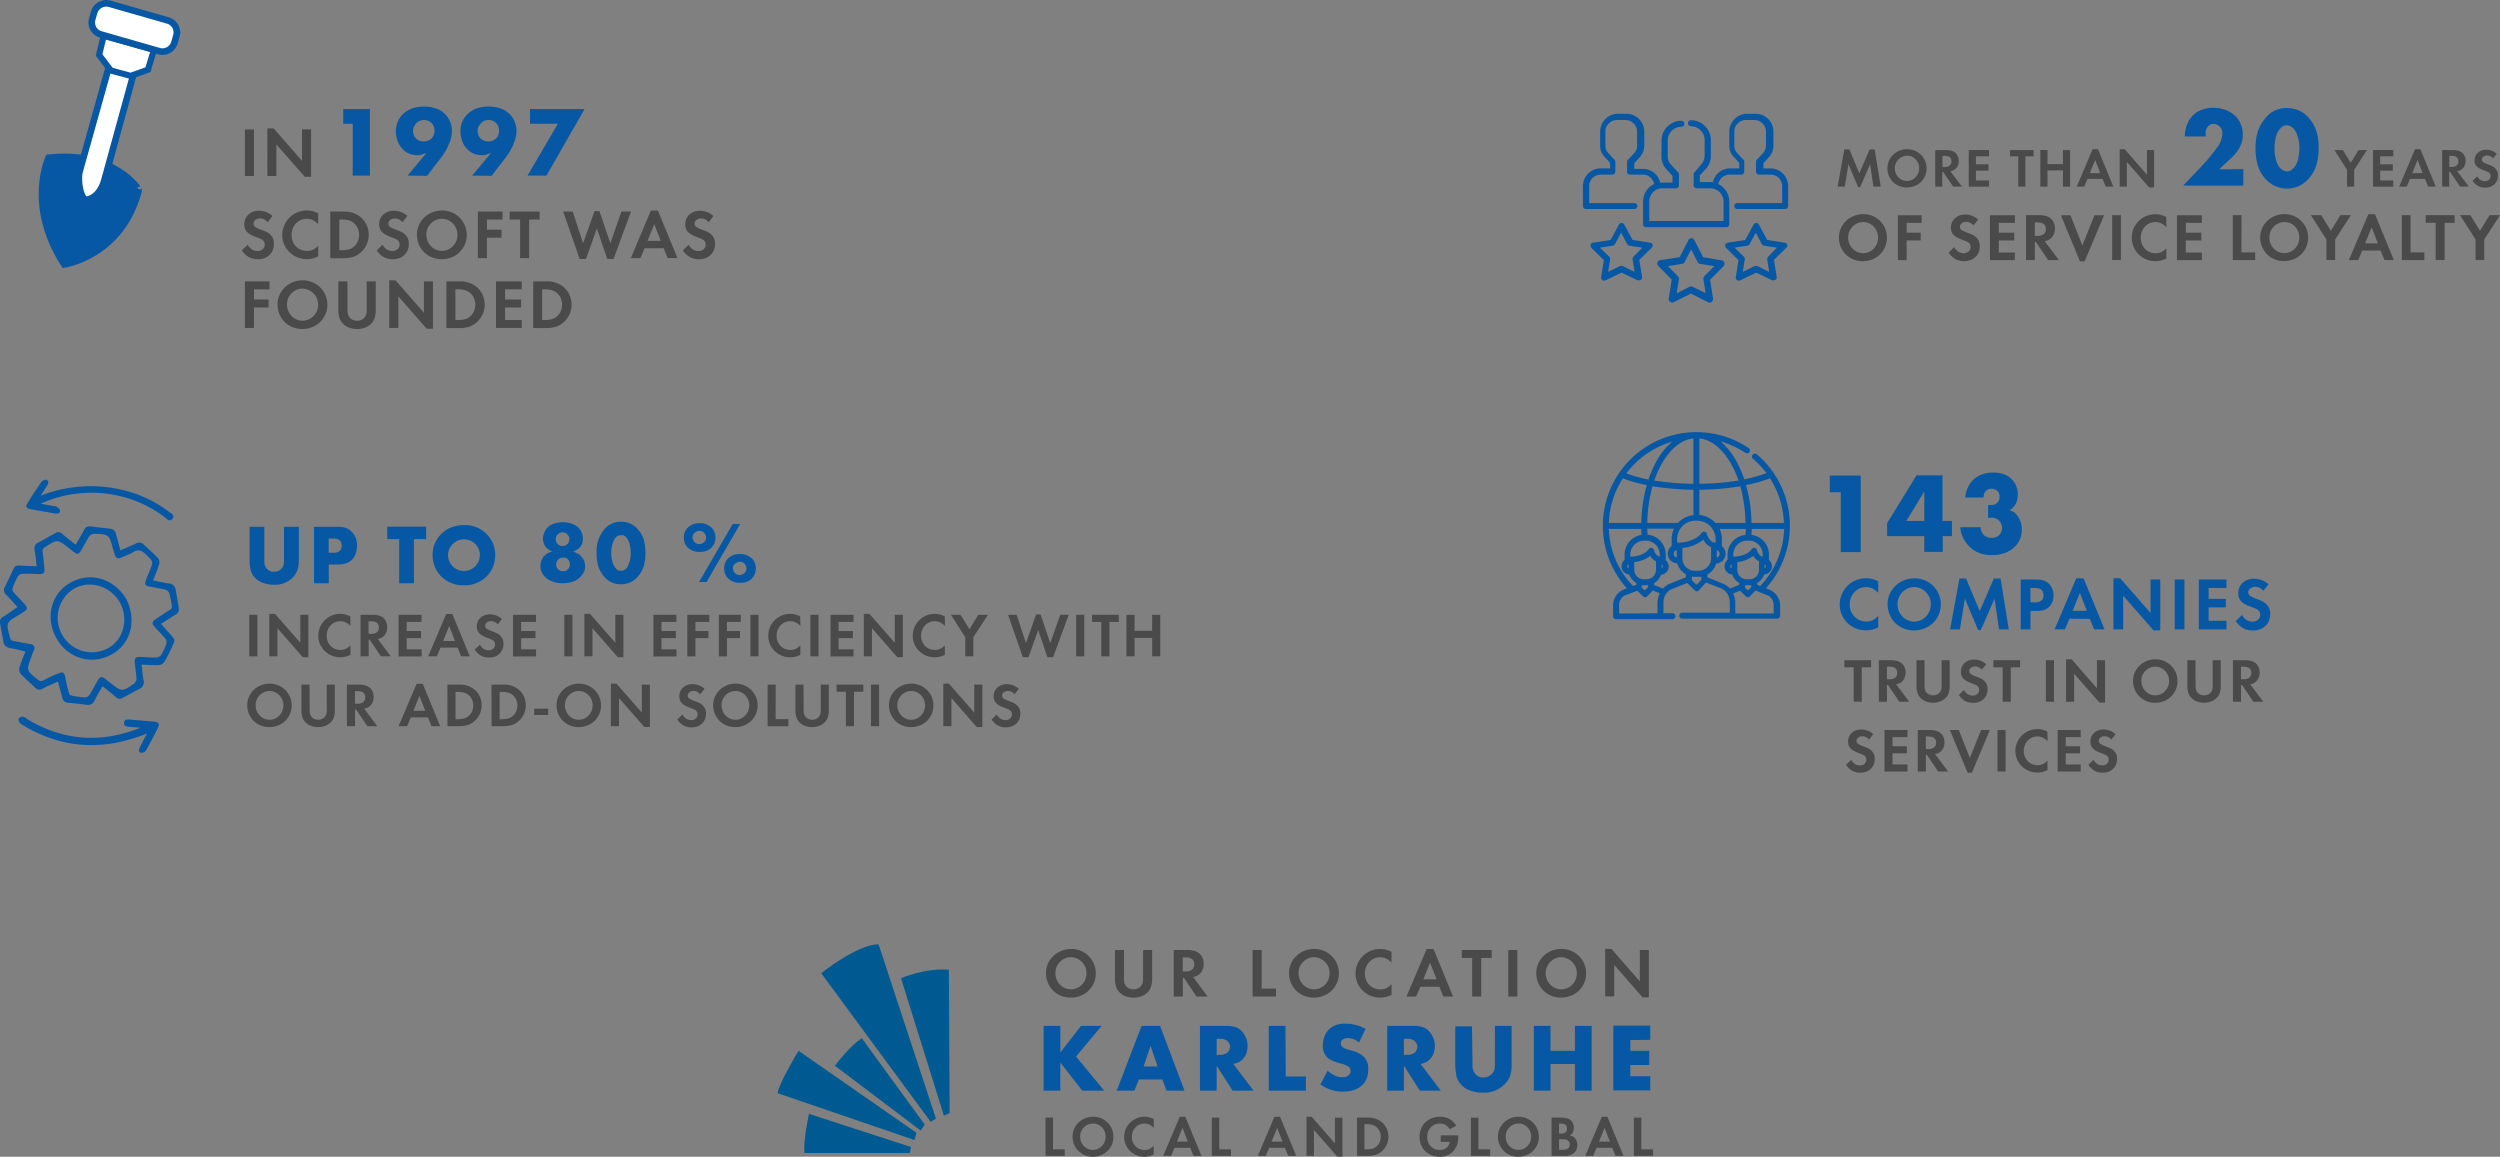 <svg id="Ebene_1" data-name="Ebene 1" xmlns="http://www.w3.org/2000/svg" viewBox="0 0 1002.66 463.93"><rect x="0" y="0" width="1002.66" height="463.93" fill="#808080" stroke="none"/><defs><style>.cls-1,.cls-4{fill:#0658a4;}.cls-2{fill:#4a4a4a;}.cls-3{fill:#fff;}.cls-4,.cls-5,.cls-6{stroke:#0658a4;}.cls-4{stroke-width:2.35px;}.cls-5,.cls-6{fill:none;}.cls-5{stroke-width:2.65px;}.cls-6{stroke-width:2.47px;}.cls-7{fill:#005a92;}</style></defs><title>scdsoft_fakten</title><path class="cls-1" d="M231.6,230.7a5.3,5.3,0,0,1-3.7-5.2,5.73,5.73,0,0,1,.6-2.5,6.91,6.91,0,0,1,1.6-2.2,6.61,6.61,0,0,1,2.5-1.3,11.14,11.14,0,0,1,6.6,0,8.42,8.42,0,0,1,2.5,1.3,5.6,5.6,0,0,1,1.6,2.1,6,6,0,0,1,.6,2.7,4.85,4.85,0,0,1-1.6,3.9l-.9.6a13.09,13.09,0,0,1-1.3.7c.7.3,1.2.5,1.6.7a4.44,4.44,0,0,1,1.1.8,7.49,7.49,0,0,1,1.5,2,5.19,5.19,0,0,1,.5,2.4,5,5,0,0,1-.7,2.7,7.94,7.94,0,0,1-1.9,2.2,8.18,8.18,0,0,1-2.8,1.4,13.61,13.61,0,0,1-3.6.5,12.09,12.09,0,0,1-3.8-.6,7.93,7.93,0,0,1-3.1-1.8,5.91,5.91,0,0,1-2-4.5,7,7,0,0,1,.5-2.5,5,5,0,0,1,1.5-2,6.07,6.07,0,0,1,1-.7c.3-.2,1.1-.4,1.7-.7Zm4.3-7.6a2.74,2.74,0,1,0,1.8.8A2.5,2.5,0,0,0,235.9,223.1Zm0,10.1a2.73,2.73,0,0,0-2.7,2.7,2.73,2.73,0,0,0,2.8,2.8,2.73,2.73,0,0,0,1.9-.8,2.79,2.79,0,0,0,.8-2,3,3,0,0,0-.8-2,2.37,2.37,0,0,0-2-.7Zm23.3-14.4a8.81,8.81,0,0,1,7.2,3.6,10.32,10.32,0,0,1,2,3.9,19,19,0,0,1,.6,5,19.83,19.83,0,0,1-.6,5.1,12,12,0,0,1-2,3.9,9.08,9.08,0,0,1-3.2,2.7,8.72,8.72,0,0,1-4,.9,8.55,8.55,0,0,1-7.2-3.6,12,12,0,0,1-2-3.9,19.56,19.56,0,0,1-.6-5.2,13.6,13.6,0,0,1,2.7-8.8A8.5,8.5,0,0,1,259.2,218.8Zm0,5.4a3,3,0,0,0-1.6.5,3.64,3.64,0,0,0-1.2,1.5,14.27,14.27,0,0,0-.8,2.2,12.92,12.92,0,0,0-.3,2.9,12.31,12.31,0,0,0,.3,2.9,7.8,7.8,0,0,0,.8,2.3,6.09,6.09,0,0,0,1.2,1.5,2.35,2.35,0,0,0,1.6.5,3,3,0,0,0,1.6-.5,3.64,3.64,0,0,0,1.2-1.5,12.34,12.34,0,0,0,.8-2.3,14.17,14.17,0,0,0,0-5.8,7.8,7.8,0,0,0-.8-2.3,4.66,4.66,0,0,0-1.2-1.5,2.28,2.28,0,0,0-1.6-.4Zm31.6-4.8a6.57,6.57,0,0,1,2.5.4,8.17,8.17,0,0,1,2,1.2,4.63,4.63,0,0,1,1.3,1.8,5.93,5.93,0,0,1,.5,2.3,7,7,0,0,1-.5,2.5,7.49,7.49,0,0,1-1.5,2,6.6,6.6,0,0,1-4.4,1.3,6.46,6.46,0,0,1-4.6-1.6,5.37,5.37,0,0,1-1.7-4.2,5.1,5.1,0,0,1,1.8-4.1A6.75,6.75,0,0,1,290.8,219.4Zm-.2,3.1a2.93,2.93,0,0,0-1.9.8,2.17,2.17,0,0,0-.8,1.8,2.73,2.73,0,0,0,.8,1.9,2.56,2.56,0,0,0,1.9.8,2.93,2.93,0,0,0,1.9-.8,2.24,2.24,0,0,0,.8-1.9,2.73,2.73,0,0,0-.8-1.9,2.64,2.64,0,0,0-1.9-.7Zm16.4-2.8L293.5,243h-3L304,219.7Zm0,12.1a6.57,6.57,0,0,1,2.5.4,8.17,8.17,0,0,1,2,1.2,4.63,4.63,0,0,1,1.3,1.8,5.93,5.93,0,0,1,.5,2.3,7,7,0,0,1-.5,2.5,7.49,7.49,0,0,1-1.5,2,6.6,6.6,0,0,1-4.4,1.3,6.46,6.46,0,0,1-4.6-1.6,5.44,5.44,0,0,1-1.7-4.3,5.24,5.24,0,0,1,1.8-4.1A6.25,6.25,0,0,1,307,231.8Zm-.2,3.1a2.93,2.93,0,0,0-1.9.8,2.17,2.17,0,0,0-.8,1.8,2.73,2.73,0,0,0,.8,1.9,2.56,2.56,0,0,0,1.9.8,2.93,2.93,0,0,0,1.9-.8,2.24,2.24,0,0,0,.8-1.9,2.73,2.73,0,0,0-.8-1.9,2.49,2.49,0,0,0-1.9-.7Z" transform="translate(-10.14 -9.57)"/><path class="cls-1" d="M147.8,59.2V53.3h10.7V80h-6.9V59.2ZM173.6,80l7.6-9.1c-.8.3-1.5.5-2,.7a4.68,4.68,0,0,1-1.7.2,7.67,7.67,0,0,1-3.4-.7,6.83,6.83,0,0,1-2.7-2,10,10,0,0,1-1.8-3,11.56,11.56,0,0,1-.7-3.7,10.7,10.7,0,0,1,.8-4.1,9,9,0,0,1,2.3-3.2,10.68,10.68,0,0,1,3.6-2.1,15.43,15.43,0,0,1,9.5.1,9.67,9.67,0,0,1,3.6,2.3,8.68,8.68,0,0,1,2,3.1,11,11,0,0,1,.7,3.6,14.17,14.17,0,0,1-1.1,5,24.43,24.43,0,0,1-2.9,5.2l-6,7.8Zm6.7-22.3a5.08,5.08,0,0,0-1.7.3,3.39,3.39,0,0,0-1.4.9,7.1,7.1,0,0,0-1,1.4,3.29,3.29,0,0,0-.4,1.7,4.67,4.67,0,0,0,.3,1.7,3.92,3.92,0,0,0,2.3,2.3,5,5,0,0,0,3.4,0,3.92,3.92,0,0,0,2.3-2.3,5,5,0,0,0,0-3.4,3.92,3.92,0,0,0-2.3-2.3A3.65,3.65,0,0,0,180.3,57.7ZM199.5,80l7.6-9.1c-.8.3-1.5.5-2,.7a4.68,4.68,0,0,1-1.7.2,7.67,7.67,0,0,1-3.4-.7,6.83,6.83,0,0,1-2.7-2,7.53,7.53,0,0,1-1.8-3,11.56,11.56,0,0,1-.7-3.7,10.7,10.7,0,0,1,.8-4.1,9,9,0,0,1,2.3-3.2,10.68,10.68,0,0,1,3.6-2.1,15.43,15.43,0,0,1,9.5.1,9.67,9.67,0,0,1,3.6,2.3,8.68,8.68,0,0,1,2,3.1,11,11,0,0,1,.7,3.6,14.17,14.17,0,0,1-1.1,5,24.43,24.43,0,0,1-2.9,5.2l-6,7.8Zm6.7-22.3a5.08,5.08,0,0,0-1.7.3,3.39,3.39,0,0,0-1.4.9,7.1,7.1,0,0,0-1,1.4,3.29,3.29,0,0,0-.4,1.7,4.67,4.67,0,0,0,.3,1.7,3.92,3.92,0,0,0,2.3,2.3,5,5,0,0,0,3.4,0,3.92,3.92,0,0,0,2.3-2.3,5,5,0,0,0,0-3.4,3.92,3.92,0,0,0-2.3-2.3A3.65,3.65,0,0,0,206.2,57.7Zm16.5,1.5V53.3h21.9L229.3,80h-7.6l12.2-20.8Z" transform="translate(-10.14 -9.57)"/><path class="cls-1" d="M909.85,77.4V84h-24.1l7.6-8c.5-.6,1.1-1.2,1.7-1.9s1.2-1.3,1.7-2,1.1-1.3,1.6-2,.9-1.2,1.3-1.8a9.33,9.33,0,0,0,1.8-5.2,3.62,3.62,0,0,0-1-2.7,3.41,3.41,0,0,0-2.5-1.1,2.76,2.76,0,0,0-2.3,1,4,4,0,0,0-.9,2.7v.5a2.81,2.81,0,0,0,.1.8h-8.5a13.31,13.31,0,0,1,1.5-6,9.89,9.89,0,0,1,4-4.1,12.78,12.78,0,0,1,6.1-1.4,14,14,0,0,1,4.7.8,12.52,12.52,0,0,1,3.7,2.2,9.15,9.15,0,0,1,2.4,3.4,10.49,10.49,0,0,1,.9,4.4,10.61,10.61,0,0,1-1.1,4.8,15.84,15.84,0,0,1-3.4,4.4l-5,4.7,9.7-.1Zm17.5-24.5a11.45,11.45,0,0,1,9.3,4.6,14.9,14.9,0,0,1,2.6,5,21.43,21.43,0,0,1,.8,6.5,24.56,24.56,0,0,1-.8,6.5,14.08,14.08,0,0,1-2.6,5,13.44,13.44,0,0,1-4.1,3.5,11.62,11.62,0,0,1-14.4-3.4,14.08,14.08,0,0,1-2.6-5,25.61,25.61,0,0,1-.8-6.7c0-4.7,1.1-8.4,3.4-11.2A10.59,10.59,0,0,1,927.35,52.9Zm0,6.9a3.06,3.06,0,0,0-2,.7,7.66,7.66,0,0,0-1.6,1.9,8.28,8.28,0,0,0-1,2.9,20,20,0,0,0-.4,3.7,15.29,15.29,0,0,0,.4,3.8,11,11,0,0,0,1,2.9,5.07,5.07,0,0,0,1.6,1.9,3.72,3.72,0,0,0,2,.7,3.06,3.06,0,0,0,2-.7,7.66,7.66,0,0,0,1.6-1.9,8.28,8.28,0,0,0,1-2.9,21,21,0,0,0,.4-3.7,14.48,14.48,0,0,0-.4-3.7,16.28,16.28,0,0,0-1-2.9,6,6,0,0,0-1.6-1.9,3.18,3.18,0,0,0-2-.8Z" transform="translate(-10.14 -9.57)"/><path class="cls-1" d="M443.7,421H452l-10.3,12.3L453,447h-8.8l-8.8-11.3V447h-6.7V421h6.7v10.7Zm23.2,21.5-1.8,4.5H458l10-26h7.4l9.8,26H478l-1.7-4.5Zm4.7-13.5-2.8,8.3h5.6Zm41.3,18h-8.4l-6.4-10v10h-6.7V421h10.5a12.72,12.72,0,0,1,3.7.5,5.86,5.86,0,0,1,2.7,1.8,8.69,8.69,0,0,1,1.6,2.6,8.15,8.15,0,0,1,.6,3.1,8.81,8.81,0,0,1-.6,3.3,6.42,6.42,0,0,1-1.8,2.5,4.19,4.19,0,0,1-1.4.9,14.5,14.5,0,0,1-1.9.6Zm-13.6-14.4a4.6,4.6,0,0,0,2.9-.7,2.44,2.44,0,0,0,.9-1.1,4.29,4.29,0,0,0,.4-1.4,2.73,2.73,0,0,0-.4-1.4,5.31,5.31,0,0,0-.9-1.1,4.79,4.79,0,0,0-2.9-.7h-1.2v6.5l1.2-.1Zm26.5,8.7h8.1V447H519V421h6.7l.1,20.3Zm29.4-13.6a7.17,7.17,0,0,0-4.4-1.8,3.7,3.7,0,0,0-2.1.6,1.82,1.82,0,0,0-.8,1.6,1.76,1.76,0,0,0,.6,1.3c.2.2.4.3.5.4a3.33,3.33,0,0,0,.6.3c.2.1.6.2,1.1.4s1.1.3,1.8.5a10.69,10.69,0,0,1,4.9,2.7,6.7,6.7,0,0,1,1.5,4.6c0,3-.9,5.2-2.7,6.7a8.77,8.77,0,0,1-3.3,1.8,15.24,15.24,0,0,1-8.8-.1,16.48,16.48,0,0,1-4.4-2.2l2.9-5.5a14.14,14.14,0,0,0,3,2,7.17,7.17,0,0,0,2.9.6,3.61,3.61,0,0,0,2.4-.7,2.27,2.27,0,0,0,.9-1.8,2.14,2.14,0,0,0-.8-1.7,9.22,9.22,0,0,0-3.2-1.3,28,28,0,0,1-3.2-1.1,7.68,7.68,0,0,1-1.8-1,6.22,6.22,0,0,1-2.1-5.1,10.46,10.46,0,0,1,.6-3.6,7.83,7.83,0,0,1,4.6-4.6,10.46,10.46,0,0,1,3.6-.6,20.07,20.07,0,0,1,4.2.5,17.39,17.39,0,0,1,4.1,1.6ZM588,447h-8.4l-6.4-10v10h-6.7V421H577a12.72,12.72,0,0,1,3.7.5,5.86,5.86,0,0,1,2.7,1.8,8.69,8.69,0,0,1,1.6,2.6,8.15,8.15,0,0,1,.6,3.1,8.81,8.81,0,0,1-.6,3.3,6.42,6.42,0,0,1-1.8,2.5,4.19,4.19,0,0,1-1.4.9,14.5,14.5,0,0,1-1.9.6Zm-13.6-14.4a4.6,4.6,0,0,0,2.9-.7,2.44,2.44,0,0,0,.9-1.1,4.29,4.29,0,0,0,.4-1.4,2.73,2.73,0,0,0-.4-1.4,5.31,5.31,0,0,0-.9-1.1,4.79,4.79,0,0,0-2.9-.7h-1.2v6.5l1.2-.1Zm26.3,2.5v1.8a4.12,4.12,0,0,0,.1,1.2c.1.3.1.6.2.8a5.9,5.9,0,0,0,.4.8,5.36,5.36,0,0,0,1.5,1.5,4,4,0,0,0,2.2.5,4.38,4.38,0,0,0,2.3-.6,4.63,4.63,0,0,0,1.6-1.5,3,3,0,0,0,.4-.8,2.39,2.39,0,0,0,.2-.9c0-.4.1-.7.1-1.2V421h6.7v15a20.92,20.92,0,0,1-.1,2.6,13,13,0,0,1-.4,2.1,9.82,9.82,0,0,1-.8,1.8,8.35,8.35,0,0,1-1.2,1.6,11.52,11.52,0,0,1-9,3.7,14.16,14.16,0,0,1-5.5-1,8.08,8.08,0,0,1-3.8-2.9,6.77,6.77,0,0,1-1.4-3.1,27.06,27.06,0,0,1-.4-4.6v-15h6.7Zm41.1-4.1V421h6.7v26h-6.7V436.3H632V447h-6.7V421H632v10Zm22.2-4.3V431h7.6v5.7H664v4.5h8v5.7H657.2v-26H672v5.7l-8,.1Z" transform="translate(-10.14 -9.57)"/><path class="cls-2" d="M113.38,272.81h-3.26V256.14h3.26Z" transform="translate(-10.14 -9.57)"/><path class="cls-2" d="M118.17,255.76h2.25l10.16,11.6V256.14h3.25v17h-2.25l-10.16-11.6v11.27h-3.25Z" transform="translate(-10.14 -9.57)"/><path class="cls-2" d="M150.72,260.61a7.19,7.19,0,0,0-2-1.45,4.8,4.8,0,0,0-2.11-.45,5.18,5.18,0,0,0-2.15.45,5.67,5.67,0,0,0-1.73,1.23,6.09,6.09,0,0,0-1.15,1.85,6.23,6.23,0,0,0-.42,2.3,6,6,0,0,0,.42,2.27,5.7,5.7,0,0,0,1.17,1.81,5.08,5.08,0,0,0,1.75,1.19,5.61,5.61,0,0,0,2.18.43,4.92,4.92,0,0,0,2.1-.42,6.84,6.84,0,0,0,1.9-1.43v3.82a11,11,0,0,1-2.07.75,8.63,8.63,0,0,1-2,.23,8.88,8.88,0,0,1-6.24-2.52,8.56,8.56,0,0,1-1.87-2.73,8.34,8.34,0,0,1-.69-3.38,8.53,8.53,0,0,1,.69-3.42,8.84,8.84,0,0,1,1.88-2.8,9,9,0,0,1,2.8-1.89,8.58,8.58,0,0,1,3.43-.69,8.18,8.18,0,0,1,2,.24,10.07,10.07,0,0,1,2,.79Z" transform="translate(-10.14 -9.57)"/><path class="cls-2" d="M166.9,272.81h-4l-4.5-6.7H158v6.7h-3.25V256.14h4.83a9.18,9.18,0,0,1,2.47.3,4.86,4.86,0,0,1,1.78.87A4.44,4.44,0,0,1,165,259a5.18,5.18,0,0,1,.44,2.11,5.42,5.42,0,0,1-.4,2.1,4.08,4.08,0,0,1-1.1,1.58,4.79,4.79,0,0,1-1,.66,5.31,5.31,0,0,1-1.3.39Zm-8-9a3.76,3.76,0,0,0,2.37-.65,2.31,2.31,0,0,0,.81-1.9c0-1.67-1-2.5-3.13-2.5h-1v5Z" transform="translate(-10.14 -9.57)"/><path class="cls-2" d="M173.25,259v3.65H179v2.85h-5.75V270h6v2.85H170V256.14h9.22V259Z" transform="translate(-10.14 -9.57)"/><path class="cls-2" d="M186.82,269.29l-1.5,3.52h-3.45l7.23-17h2.45l7,17h-3.48l-1.42-3.52Zm3.48-8.65-2.43,6h4.75Z" transform="translate(-10.14 -9.57)"/><path class="cls-2" d="M209.77,260a4.44,4.44,0,0,0-1.27-1,3.27,3.27,0,0,0-1.43-.31,2.59,2.59,0,0,0-1.67.54,1.62,1.62,0,0,0-.68,1.31,1.36,1.36,0,0,0,.54,1.11,8,8,0,0,0,2,1l1.17.44.89.39a7.08,7.08,0,0,1,.69.39,4,4,0,0,1,.57.45,4.3,4.3,0,0,1,1.48,3.49,5.63,5.63,0,0,1-.43,2.24,5.11,5.11,0,0,1-1.18,1.73,5.31,5.31,0,0,1-1.83,1.12,7.16,7.16,0,0,1-5.57-.36,7.44,7.44,0,0,1-2.52-2.41l2.1-2a4.4,4.4,0,0,0,1.48,1.67,3.61,3.61,0,0,0,2,.58,2.63,2.63,0,0,0,1.85-.65,2.15,2.15,0,0,0,.73-1.7,2,2,0,0,0-.9-1.68,4.53,4.53,0,0,0-.78-.4c-.35-.15-.86-.35-1.55-.6a12.73,12.73,0,0,1-1.9-.87,5.12,5.12,0,0,1-1.26-1,3.55,3.55,0,0,1-.71-1.19,4.55,4.55,0,0,1-.23-1.48,4.77,4.77,0,0,1,.39-1.94,4.55,4.55,0,0,1,1.09-1.54,5.12,5.12,0,0,1,1.65-1,5.56,5.56,0,0,1,2.07-.37,7.17,7.17,0,0,1,4.9,1.87Z" transform="translate(-10.14 -9.57)"/><path class="cls-2" d="M219.15,259v3.65h5.75v2.85h-5.75V270h6v2.85H215.9V256.14h9.22V259Z" transform="translate(-10.14 -9.57)"/><path class="cls-2" d="M239.72,272.81h-3.25V256.14h3.25Z" transform="translate(-10.14 -9.57)"/><path class="cls-2" d="M244.52,255.76h2.25l10.15,11.6V256.14h3.25v17h-2.25l-10.15-11.6v11.27h-3.25Z" transform="translate(-10.14 -9.57)"/><path class="cls-2" d="M275.45,259v3.65h5.75v2.85h-5.75V270h6v2.85H272.2V256.14h9.22V259Z" transform="translate(-10.14 -9.57)"/><path class="cls-2" d="M289.05,259v3.65h5.22v2.85h-5.22v7.32H285.8V256.14h8.82V259Z" transform="translate(-10.14 -9.57)"/><path class="cls-2" d="M301.7,259v3.65h5.22v2.85H301.7v7.32h-3.25V256.14h8.82V259Z" transform="translate(-10.14 -9.57)"/><path class="cls-2" d="M314.35,272.81H311.1V256.14h3.25Z" transform="translate(-10.14 -9.57)"/><path class="cls-2" d="M331.17,260.61a7.34,7.34,0,0,0-2-1.45,4.84,4.84,0,0,0-2.11-.45,5.14,5.14,0,0,0-2.15.45,5.67,5.67,0,0,0-1.73,1.23,6.09,6.09,0,0,0-1.15,1.85,6.23,6.23,0,0,0-.42,2.3,6,6,0,0,0,.42,2.27,5.85,5.85,0,0,0,1.16,1.81,5.28,5.28,0,0,0,1.75,1.19,5.7,5.7,0,0,0,2.19.43,4.92,4.92,0,0,0,2.1-.42,6.84,6.84,0,0,0,1.9-1.43v3.82a11,11,0,0,1-2.07.75,8.91,8.91,0,0,1-8.24-2.29,8.42,8.42,0,0,1-2.56-6.11,8.7,8.7,0,0,1,.68-3.42,8.87,8.87,0,0,1,1.89-2.8,9,9,0,0,1,2.8-1.89,8.58,8.58,0,0,1,3.43-.69,8.18,8.18,0,0,1,2,.24,10.31,10.31,0,0,1,2,.79Z" transform="translate(-10.14 -9.57)"/><path class="cls-2" d="M338.42,272.81h-3.25V256.14h3.25Z" transform="translate(-10.14 -9.57)"/><path class="cls-2" d="M346.47,259v3.65h5.75v2.85h-5.75V270h6v2.85h-9.23V256.14h9.23V259Z" transform="translate(-10.14 -9.57)"/><path class="cls-2" d="M356.57,255.76h2.25L369,267.36V256.14h3.25v17H370l-10.15-11.6v11.27h-3.25Z" transform="translate(-10.14 -9.57)"/><path class="cls-2" d="M389.12,260.61a7.34,7.34,0,0,0-2-1.45,4.84,4.84,0,0,0-2.11-.45,5.14,5.14,0,0,0-2.15.45,5.55,5.55,0,0,0-1.73,1.23,5.9,5.9,0,0,0-1.15,1.85,6.23,6.23,0,0,0-.42,2.3,6,6,0,0,0,.42,2.27,5.67,5.67,0,0,0,1.16,1.81,5.28,5.28,0,0,0,1.75,1.19,5.7,5.7,0,0,0,2.19.43,4.92,4.92,0,0,0,2.1-.42,7,7,0,0,0,1.9-1.43v3.82a11,11,0,0,1-2.07.75,8.91,8.91,0,0,1-8.24-2.29,8.42,8.42,0,0,1-2.56-6.11,8.7,8.7,0,0,1,.68-3.42,8.87,8.87,0,0,1,4.69-4.69,8.58,8.58,0,0,1,3.43-.69,8.18,8.18,0,0,1,2.05.24,10.31,10.31,0,0,1,2,.79Z" transform="translate(-10.14 -9.57)"/><path class="cls-2" d="M391.52,256.14h3.85l3.58,5.8,3.55-5.8h3.87l-5.85,9v7.65h-3.25v-7.65Z" transform="translate(-10.14 -9.57)"/><path class="cls-2" d="M421.62,267.49,425.7,256h1.77l3.88,11.5,4-11.35h3.42l-6.27,17h-2.28l-3.7-10.9-3.9,10.9h-2.27l-5.9-17h3.42Z" transform="translate(-10.14 -9.57)"/><path class="cls-2" d="M445,272.81h-3.25V256.14H445Z" transform="translate(-10.14 -9.57)"/><path class="cls-2" d="M451.84,272.81V259h-3.72v-2.85h10.72V259h-3.75v13.82Z" transform="translate(-10.14 -9.57)"/><path class="cls-2" d="M472.22,262.56v-6.42h3.25v16.67h-3.25v-7.4h-7.05v7.4h-3.25V256.14h3.25v6.42Z" transform="translate(-10.14 -9.57)"/><path class="cls-2" d="M118.23,283.76a8.89,8.89,0,0,1,3.48.68,8.74,8.74,0,0,1,2.82,1.85,8.69,8.69,0,0,1,0,12.4,8.76,8.76,0,0,1-2.86,1.83,9.27,9.27,0,0,1-3.55.67,9,9,0,0,1-3.49-.68,8.5,8.5,0,0,1-4.66-4.66,9,9,0,0,1-.67-3.49A8.11,8.11,0,0,1,110,289a8.5,8.5,0,0,1,1.91-2.74,9.17,9.17,0,0,1,2.85-1.83A9,9,0,0,1,118.23,283.76Zm0,2.95a5.2,5.2,0,0,0-2.14.45,6,6,0,0,0-1.78,1.23,5.84,5.84,0,0,0-1.2,1.81,5.66,5.66,0,0,0-.44,2.21,6,6,0,0,0,1.63,4.13,5.51,5.51,0,0,0,1.78,1.25,5.3,5.3,0,0,0,2.17.45,5.22,5.22,0,0,0,2.16-.45,5.53,5.53,0,0,0,1.76-1.25,6.08,6.08,0,0,0,1.19-1.83,6,6,0,0,0,0-4.5,5.91,5.91,0,0,0-1.19-1.82,5.8,5.8,0,0,0-1.76-1.23A5.28,5.28,0,0,0,118.18,286.71Z" transform="translate(-10.14 -9.57)"/><path class="cls-2" d="M134.33,293.7c0,.42,0,.78,0,1.08a7.27,7.27,0,0,0,.08.78,2.23,2.23,0,0,0,.16.59,5.16,5.16,0,0,0,.26.53,2.87,2.87,0,0,0,1.2,1.14,3.75,3.75,0,0,0,3.45,0,2.87,2.87,0,0,0,1.2-1.14,5.16,5.16,0,0,0,.26-.53,2.7,2.7,0,0,0,.17-.59c0-.22.05-.48.07-.78s0-.66,0-1.08v-9.56h3.25v10.2a9.92,9.92,0,0,1-.29,2.54,5.59,5.59,0,0,1-.94,1.91,5.79,5.79,0,0,1-2.31,1.76,8.15,8.15,0,0,1-6.33,0,5.79,5.79,0,0,1-2.31-1.76,5.59,5.59,0,0,1-.94-1.91,10,10,0,0,1-.28-2.54v-10.2h3.25Z" transform="translate(-10.14 -9.57)"/><path class="cls-2" d="M161.45,300.81h-4l-4.5-6.7h-.42v6.7h-3.25V284.14h4.82a9.31,9.31,0,0,1,2.48.3,4.89,4.89,0,0,1,1.77.87,4.44,4.44,0,0,1,1.21,1.64,5.18,5.18,0,0,1,.44,2.11,5.42,5.42,0,0,1-.4,2.1,4.08,4.08,0,0,1-1.1,1.58,4.79,4.79,0,0,1-1,.66,5.31,5.31,0,0,1-1.3.39Zm-8-9a3.73,3.73,0,0,0,2.36-.65,2.31,2.31,0,0,0,.81-1.9c0-1.67-1-2.5-3.12-2.5h-1v5Z" transform="translate(-10.14 -9.57)"/><path class="cls-2" d="M174.9,297.29l-1.5,3.52H170l7.23-17h2.45l7,17h-3.48l-1.42-3.52Zm3.48-8.65-2.43,6h4.75Z" transform="translate(-10.14 -9.57)"/><path class="cls-2" d="M189.58,284.14h4.77a9.09,9.09,0,0,1,6,1.92,7.78,7.78,0,0,1,2.2,2.84,8.51,8.51,0,0,1,.77,3.56,8.16,8.16,0,0,1-.8,3.55,8.45,8.45,0,0,1-2.22,2.88,7.55,7.55,0,0,1-2.63,1.47,11.06,11.06,0,0,1-3.32.45h-4.75ZM193.7,298a9.34,9.34,0,0,0,2.63-.31,4.65,4.65,0,0,0,1.82-1,5.06,5.06,0,0,0,1.33-1.86,6,6,0,0,0,.47-2.32,5.83,5.83,0,0,0-.47-2.29,5.16,5.16,0,0,0-1.33-1.84,4.78,4.78,0,0,0-1.84-1,9.14,9.14,0,0,0-2.61-.31h-.87v11Z" transform="translate(-10.14 -9.57)"/><path class="cls-2" d="M207.27,284.14h4.78a9,9,0,0,1,6,1.92,7.7,7.7,0,0,1,2.21,2.84,8.51,8.51,0,0,1,.77,3.56,8.16,8.16,0,0,1-.8,3.55,8.45,8.45,0,0,1-2.22,2.88,7.55,7.55,0,0,1-2.63,1.47,11.09,11.09,0,0,1-3.33.45h-4.75ZM211.4,298a9.21,9.21,0,0,0,2.62-.31,4.62,4.62,0,0,0,1.83-1,5.06,5.06,0,0,0,1.33-1.86,6,6,0,0,0,.47-2.32,5.83,5.83,0,0,0-.47-2.29,5.16,5.16,0,0,0-1.33-1.84,4.78,4.78,0,0,0-1.84-1,9.14,9.14,0,0,0-2.61-.31h-.88v11Z" transform="translate(-10.14 -9.57)"/><path class="cls-2" d="M230,293.79v2.55h-5.62v-2.55Z" transform="translate(-10.14 -9.57)"/><path class="cls-2" d="M242.3,283.76a9,9,0,0,1,3.49.68,8.8,8.8,0,0,1,2.81,1.85,8.58,8.58,0,0,1,1.89,2.76,8.69,8.69,0,0,1-1.9,9.64,8.81,8.81,0,0,1-2.87,1.83,9.27,9.27,0,0,1-3.55.67,8.89,8.89,0,0,1-3.48-.68,8.56,8.56,0,0,1-4.67-4.66,9,9,0,0,1-.67-3.49,8.11,8.11,0,0,1,.7-3.35,8.66,8.66,0,0,1,1.91-2.74,9.23,9.23,0,0,1,6.34-2.51Zm-.05,2.95a5.23,5.23,0,0,0-2.14.45,6,6,0,0,0-1.77,1.23,5.84,5.84,0,0,0-1.2,1.81,5.49,5.49,0,0,0-.44,2.21,5.74,5.74,0,0,0,.44,2.27,5.85,5.85,0,0,0,1.18,1.86,5.62,5.62,0,0,0,1.78,1.25,5.46,5.46,0,0,0,4.34,0,5.64,5.64,0,0,0,1.76-1.25,6.28,6.28,0,0,0,1.19-1.83,6.1,6.1,0,0,0,0-4.5,6.1,6.1,0,0,0-1.19-1.82,5.93,5.93,0,0,0-1.76-1.23A5.36,5.36,0,0,0,242.25,286.71Z" transform="translate(-10.14 -9.57)"/><path class="cls-2" d="M255.15,283.76h2.25l10.15,11.6V284.14h3.25v17h-2.25l-10.15-11.6v11.27h-3.25Z" transform="translate(-10.14 -9.57)"/><path class="cls-2" d="M291,288a4.44,4.44,0,0,0-1.27-1,3.27,3.27,0,0,0-1.43-.31,2.59,2.59,0,0,0-1.67.54,1.62,1.62,0,0,0-.68,1.31,1.36,1.36,0,0,0,.54,1.11,8,8,0,0,0,2,1l1.17.44.89.39a7.08,7.08,0,0,1,.69.39,4,4,0,0,1,.57.45,4.3,4.3,0,0,1,1.48,3.49,5.63,5.63,0,0,1-.43,2.24,5.11,5.11,0,0,1-1.18,1.73,5.31,5.31,0,0,1-1.83,1.12,7.16,7.16,0,0,1-5.57-.36,7.44,7.44,0,0,1-2.52-2.41l2.1-2a4.4,4.4,0,0,0,1.48,1.67,3.61,3.61,0,0,0,2,.58,2.63,2.63,0,0,0,1.85-.65,2.15,2.15,0,0,0,.73-1.7,2,2,0,0,0-.9-1.68,4.53,4.53,0,0,0-.78-.4c-.35-.15-.86-.35-1.55-.6a12.73,12.73,0,0,1-1.9-.87,5.12,5.12,0,0,1-1.26-1,3.55,3.55,0,0,1-.71-1.19,4.55,4.55,0,0,1-.23-1.48,4.77,4.77,0,0,1,.39-1.94,4.55,4.55,0,0,1,1.09-1.54,5.12,5.12,0,0,1,1.65-1,5.56,5.56,0,0,1,2.07-.37,7.17,7.17,0,0,1,4.9,1.87Z" transform="translate(-10.14 -9.57)"/><path class="cls-2" d="M305.12,283.76a8.94,8.94,0,0,1,3.49.68,8.7,8.7,0,0,1,2.81,1.85,8.57,8.57,0,0,1,2.58,6.2,8.48,8.48,0,0,1-.69,3.43,8.6,8.6,0,0,1-1.9,2.77,8.76,8.76,0,0,1-2.86,1.83,9.27,9.27,0,0,1-3.55.67,9,9,0,0,1-3.49-.68,8.5,8.5,0,0,1-4.66-4.66,9,9,0,0,1-.68-3.49,8.28,8.28,0,0,1,.7-3.35,8.69,8.69,0,0,1,1.92-2.74,9.23,9.23,0,0,1,6.33-2.51Zm-.05,2.95a5.15,5.15,0,0,0-2.13.45,6,6,0,0,0-1.78,1.23,5.84,5.84,0,0,0-1.2,1.81,5.66,5.66,0,0,0-.44,2.21,6,6,0,0,0,1.63,4.13,5.57,5.57,0,0,0,1.77,1.25,5.39,5.39,0,0,0,2.18.45,5.22,5.22,0,0,0,2.16-.45,5.53,5.53,0,0,0,1.76-1.25,6.08,6.08,0,0,0,1.19-1.83,6,6,0,0,0,0-4.5,5.91,5.91,0,0,0-1.19-1.82,5.8,5.8,0,0,0-1.76-1.23A5.3,5.3,0,0,0,305.07,286.71Z" transform="translate(-10.14 -9.57)"/><path class="cls-2" d="M321.22,298h5.13v2.85H318V284.14h3.25Z" transform="translate(-10.14 -9.57)"/><path class="cls-2" d="M332.45,293.7c0,.42,0,.78,0,1.08a7.27,7.27,0,0,0,.08.78,2.69,2.69,0,0,0,.16.59c.08.17.16.35.26.53a3,3,0,0,0,1.2,1.14,3.57,3.57,0,0,0,1.73.42,3.53,3.53,0,0,0,1.72-.42,2.87,2.87,0,0,0,1.2-1.14c.1-.18.19-.36.27-.53a3.39,3.39,0,0,0,.16-.59,7.51,7.51,0,0,0,.07-.78q0-.45,0-1.08v-9.56h3.25v10.2a9.92,9.92,0,0,1-.29,2.54,5.41,5.41,0,0,1-.94,1.91,5.79,5.79,0,0,1-2.31,1.76,8.12,8.12,0,0,1-6.32,0,5.9,5.9,0,0,1-2.32-1.76,5.57,5.57,0,0,1-.93-1.91,9.49,9.49,0,0,1-.29-2.54v-10.2h3.25Z" transform="translate(-10.14 -9.57)"/><path class="cls-2" d="M349.4,300.81V287h-3.73v-2.85H356.4V287h-3.75v13.82Z" transform="translate(-10.14 -9.57)"/><path class="cls-2" d="M362.72,300.81h-3.25V284.14h3.25Z" transform="translate(-10.14 -9.57)"/><path class="cls-2" d="M375.62,283.76a8.94,8.94,0,0,1,3.49.68,8.7,8.7,0,0,1,2.81,1.85,8.57,8.57,0,0,1,2.58,6.2,8.48,8.48,0,0,1-.69,3.43,8.6,8.6,0,0,1-1.9,2.77,8.76,8.76,0,0,1-2.86,1.83,9.31,9.31,0,0,1-3.55.67,9,9,0,0,1-3.49-.68,8.5,8.5,0,0,1-4.66-4.66,9,9,0,0,1-.68-3.49,8.28,8.28,0,0,1,.7-3.35,8.69,8.69,0,0,1,1.92-2.74,9.23,9.23,0,0,1,6.33-2.51Zm-.05,2.95a5.15,5.15,0,0,0-2.13.45,6,6,0,0,0-1.78,1.23,5.84,5.84,0,0,0-1.2,1.81,5.66,5.66,0,0,0-.44,2.21,6,6,0,0,0,1.63,4.13,5.57,5.57,0,0,0,1.77,1.25,5.39,5.39,0,0,0,2.18.45,5.26,5.26,0,0,0,2.16-.45,5.53,5.53,0,0,0,1.76-1.25,6.08,6.08,0,0,0,1.19-1.83,6,6,0,0,0,0-4.5,5.91,5.91,0,0,0-1.19-1.82,5.8,5.8,0,0,0-1.76-1.23A5.3,5.3,0,0,0,375.57,286.71Z" transform="translate(-10.14 -9.57)"/><path class="cls-2" d="M388.47,283.76h2.25l10.15,11.6V284.14h3.25v17h-2.25l-10.15-11.6v11.27h-3.25Z" transform="translate(-10.14 -9.57)"/><path class="cls-2" d="M417.07,288a4.58,4.58,0,0,0-1.27-1,3.27,3.27,0,0,0-1.43-.31,2.59,2.59,0,0,0-1.67.54,1.62,1.62,0,0,0-.68,1.31,1.36,1.36,0,0,0,.54,1.11,8,8,0,0,0,2,1l1.17.44.89.39a7.08,7.08,0,0,1,.69.39,4,4,0,0,1,.57.45,4.3,4.3,0,0,1,1.48,3.49,5.63,5.63,0,0,1-.43,2.24,5,5,0,0,1-1.19,1.73,5.17,5.17,0,0,1-1.82,1.12,7.18,7.18,0,0,1-5.58-.36,7.5,7.5,0,0,1-2.51-2.41l2.1-2a4.4,4.4,0,0,0,1.48,1.67,3.61,3.61,0,0,0,2,.58,2.63,2.63,0,0,0,1.85-.65,2.15,2.15,0,0,0,.73-1.7,2,2,0,0,0-.9-1.68,4.53,4.53,0,0,0-.78-.4c-.35-.15-.86-.35-1.55-.6a12.73,12.73,0,0,1-1.9-.87,5.12,5.12,0,0,1-1.26-1,3.55,3.55,0,0,1-.71-1.19,4.55,4.55,0,0,1-.23-1.48,4.77,4.77,0,0,1,.39-1.94,4.55,4.55,0,0,1,1.09-1.54,4.92,4.92,0,0,1,1.65-1,5.56,5.56,0,0,1,2.07-.37,7.17,7.17,0,0,1,4.9,1.87Z" transform="translate(-10.14 -9.57)"/><path class="cls-1" d="M38.05,288.14a2.14,2.14,0,0,0,.91.41,16.18,16.18,0,0,0,2.52.43c3.88.59,3.88.59,5.83-2.89.21-.46.55-.88.75-1.33,2.58-4.63,2.27-4.57,6.4-1.26,4.49,3.57,4.71,3.56,9.49.22l.18-.09c.24-.6.76-1.11.78-1.69-.18-2.19-.45-4.32-.72-6.46-.18-2,.34-2.48,2.31-2.43s4.26.27,6.41.22a2.55,2.55,0,0,0,1.84-1,23.07,23.07,0,0,0,2.09-4.47,2.5,2.5,0,0,0-.36-2.09c-1.37-1.64-2.86-3.1-4.27-4.61C71,259.7,71,259,72.53,257.93c1.82-1.24,3.65-2.48,5.53-3.63a1.66,1.66,0,0,0,1-1.92c-.34-1.65-.59-3.34-1.06-5a2.53,2.53,0,0,0-1.4-1.28c-2.13-.54-4.38-.89-6.55-1.29-1.67-.33-2-.94-1.4-2.54.44-1.27,1-2.5,1.54-3.82,1.53-3.83,1.41-3.64-1.58-6.56-1.73-1.67-3.27-2.19-5.31-.71a9.93,9.93,0,0,1-2.2,1c-4.34,2.06-4.34,2.06-5.66-2.58-1.59-5.75-1.59-5.75-7.64-5.95a2.62,2.62,0,0,0-1.84,1c-1.17,1.8-2.16,3.72-3.21,5.56s-1.62,1.81-3.19.62c-.6-.46-1.25-1-1.86-1.48-4.63-3.61-4.58-3.52-9.46-.36a1.92,1.92,0,0,0-1,2.14c.31,2,.48,4,.66,5.93.28,2.36-.06,2.78-2.48,2.75-1.3-.08-2.69-.11-3.95-.11-3.72-.11-3.72-.11-5.27,3.27s-1.52,3.24.91,5.78c.57.61,1.08,1.12,1.64,1.72,3,3.28,3,3.28-.88,5.64-5.41,3.22-5.32,3.18-3.72,9.15a1.7,1.7,0,0,0,1.58,1.41c2.16.4,4.38.89,6.63,1.24a1.6,1.6,0,0,1,1.36,2.45c-.37.78-.61,1.59-.93,2.46-2.13,5.64-2.13,5.64,2.55,9.33a1.74,1.74,0,0,0,2.29.22c2-1,3.95-2,6-2.76,1.59-.65,2.18-.41,2.66,1.27a49,49,0,0,0,1.74,7.27m20.41-57.85c2.2-1,4.27-1.79,6.24-2.77a2.39,2.39,0,0,1,2.87.23c2.05,1.84,4.15,3.77,6,5.7a2.85,2.85,0,0,1,.41,2.4c-.62,2.17-1.56,4.18-2.45,6.5,2.17.4,4.16.9,6.27,1.21A2.84,2.84,0,0,1,80.57,246c.46,2.49.88,4.89,1.26,7.43a2.48,2.48,0,0,1-1.54,2.79c-1.79,1.11-3.62,2.35-5.58,3.55,1.5,1.68,3,3.37,4.46,5,.85.9,1.2,1.74.57,2.88a79.53,79.53,0,0,1-3.66,7.41,3.35,3.35,0,0,1-2.28,1.26c-2.23.1-4.39-.08-6.86-.2.27,2.14.36,4.15.76,6.1a3,3,0,0,1-1.73,3.7c-2.23,1.13-4.42,2.34-6.52,3.5a2.27,2.27,0,0,1-3-.41c-1.58-1.41-3.34-2.72-5.19-4.21-1.17,2-2.26,3.77-3.2,5.78A2.85,2.85,0,0,1,45,292.27c-2.48-.34-5-.63-7.56-.84a2.41,2.41,0,0,1-2.33-2.14c-.58-2.08-1.16-4.16-1.7-6.37-2.2,1-4.18,1.74-6.1,2.81a2.26,2.26,0,0,1-3.06-.36c-1.92-1.8-3.91-3.55-5.79-5.49a3.06,3.06,0,0,1-.51-2.57c.62-2.18,1.57-4.19,2.37-6.46-2-.41-3.85-1-5.74-1.28s-2.87-1-3.13-2.95c-.36-2.31-.87-4.66-1.28-7.06a2.31,2.31,0,0,1,1.36-2.7c1.88-1.16,3.65-2.49,5.66-3.82-1.64-1.73-3-3.37-4.55-4.91a2.4,2.4,0,0,1-.58-3.11c1.19-2.38,2.34-4.85,3.49-7.31a2.11,2.11,0,0,1,2.36-1.31c2.25.13,4.44.17,6.91.29-.23-2.28-.42-4.46-.82-6.64a2.49,2.49,0,0,1,1.4-2.83l6.91-3.83a2.18,2.18,0,0,1,2.79.28c1.71,1.45,3.38,2.81,5.37,4.34,1.17-2,2.3-3.9,3.38-5.87a2.4,2.4,0,0,1,2.62-1.46c2.62.38,5.27.63,7.83.92a2.53,2.53,0,0,1,2.33,2.14c.63,2.17,1.21,4.25,1.8,6.55" transform="translate(-10.14 -9.57)"/><path class="cls-1" d="M26.33,208.42A54.9,54.9,0,0,1,63,207.09a49.25,49.25,0,0,1,15,7.82c.92.63,2.43,1.29,1.28,2.72s-2.1.14-2.93-.54a48.76,48.76,0,0,0-19.18-8.81,49.58,49.58,0,0,0-30.66,3.27c1.81.37,3.21.63,4.61.88.54.16,1.25,0,1.67.33.6.47,1.52,1.1,1.45,1.6,0,1.16-1.11,1.3-2.1,1.16-1.53-.29-3.07-.59-4.55-.79-1.81-.37-3.65-.61-5.37-1-1.54-.29-1.92-1-1.13-2.23,1.8-2.94,3.65-5.8,5.64-8.61.38-.56,1.56-1.1,2-.89,1.05.44.91,1.43.28,2.36-.84,1.38-1.72,2.67-2.65,4.09" transform="translate(-10.14 -9.57)"/><path class="cls-1" d="M66.45,301.43c-1.57-.15-3.09-.22-4.67-.38-1-.14-2-.27-1.9-1.58s1.06-1.38,2-1.33c3.37.3,6.83.56,10.2.86,1.71.2,2.15,1,1.44,2.4q-2.34,4.74-4.84,9.2a2.45,2.45,0,0,1-2,.9c-1.09-.32-.87-1.36-.5-2.13.87-1.74,1.82-3.53,2.94-5.63-1.49.6-2.55,1-3.7,1.36-16.5,5.72-32,4-46.59-5-.23-.22-.69-.42-.88-.77-.29-.53-.5-1.32-.25-1.69A2.25,2.25,0,0,1,19.4,297c.77.14,1.38.83,2.07,1.25,14.41,8.48,29.36,9.45,45,3.19" transform="translate(-10.14 -9.57)"/><path class="cls-1" d="M35,264a13.61,13.61,0,0,0,18.41,5.57c6.26-3.35,8.45-11.77,4.82-18.33S46.25,242.09,40,245.58A13.65,13.65,0,0,0,35,264m25.91-13.9c4.46,9.07,1.05,18.39-6.35,22.15-8.72,4.49-18,.59-22-7.12-4.67-8.84-1.22-18.3,6.36-22.16,8.63-4.44,17.7-.44,22,7.13" transform="translate(-10.14 -9.57)"/><path class="cls-3" d="M29.55,72.7s-9.22,19.1,6.27,43.1c0,0,23.43-3.38,30.17-30.15,0,.09-9.6-15.86-36.44-13" transform="translate(-10.14 -9.57)"/><path class="cls-4" d="M29.55,72.7s-9.22,19.1,6.27,43.1c0,0,23.43-3.38,30.17-30.15C66,85.74,56.39,69.79,29.55,72.7Z" transform="translate(-10.14 -9.57)"/><path class="cls-3" d="M53.72,36.67,41.88,79c-.1.7-.67,7.41,2.33,10.76,0,0,5.57.14,7.82-8l11.54-42Z" transform="translate(-10.14 -9.57)"/><path class="cls-5" d="M53.72,36.67,41.88,79c-.1.7-.67,7.41,2.33,10.76,0,0,5.57.14,7.82-8l11.54-42Z" transform="translate(-10.14 -9.57)"/><path class="cls-3" d="M51.75,23.93l-1.88,7.68,4.76,6.25L62.54,40l6.95-2.48,2.41-8Z" transform="translate(-10.14 -9.57)"/><path class="cls-6" d="M51.75,23.93l-1.88,7.68,4.76,6.25L62.54,40l6.95-2.48,2.41-8Z" transform="translate(-10.14 -9.57)"/><path class="cls-3" d="M73.92,30.08l-23.36-6.7a5,5,0,0,1-3.4-6.28l.72-2.5a5.09,5.09,0,0,1,6.21-3.52l23.36,6.69a5,5,0,0,1,3.4,6.28l-.72,2.5a5,5,0,0,1-6.21,3.53" transform="translate(-10.14 -9.57)"/><path class="cls-5" d="M73.92,30.08l-23.36-6.7a5,5,0,0,1-3.4-6.28l.72-2.5a5.09,5.09,0,0,1,6.21-3.52l23.36,6.69a5,5,0,0,1,3.4,6.28l-.72,2.5A5,5,0,0,1,73.92,30.08Z" transform="translate(-10.14 -9.57)"/><path class="cls-1" d="M717.4,77.2V75l2.2-2.4a6.91,6.91,0,0,0,1.8-4.5V62.4a7.17,7.17,0,0,0-7.2-7.2h-3.3a7.17,7.17,0,0,0-7.2,7.2V68a6.27,6.27,0,0,0,1.8,4.5l2.2,2.4v2.2H704a7.07,7.07,0,0,0-6.9,5.6c-.4,0-.7-.1-1.1-.1h-4.1V79.9l2.5-2.7a7.58,7.58,0,0,0,1.9-5V65.8a8,8,0,0,0-8-8,1.22,1.22,0,0,0-1.2,1.2,1.29,1.29,0,0,0,1.2,1.2,5.55,5.55,0,0,1,5.5,5.5v6.4a5.07,5.07,0,0,1-1.3,3.3l-2.5,3a1.33,1.33,0,0,0-.6,1v4.5a1.22,1.22,0,0,0,1.2,1.2H696a5.36,5.36,0,0,1,5.4,5.3v7.8H671.6V90.4a5.34,5.34,0,0,1,3.5-5c.1,0,.2-.1.3-.1a4.14,4.14,0,0,1,1.6-.2h5.3a1.22,1.22,0,0,0,1.2-1.2V79.4a1.1,1.1,0,0,0-.6-1l-2.6-2.8a5.07,5.07,0,0,1-1.3-3.3V65.9a5.55,5.55,0,0,1,5.5-5.5,1.22,1.22,0,0,0,1.2-1.2,1.29,1.29,0,0,0-1.2-1.2,8,8,0,0,0-8,8v6.4a7.58,7.58,0,0,0,1.9,5l2.5,2.7v2.7H677a3.4,3.4,0,0,0-1,.1,7.07,7.07,0,0,0-6.9-5.6h-3.5V75l2.2-2.4a6.91,6.91,0,0,0,1.8-4.5V62.4a7.17,7.17,0,0,0-7.2-7.2h-3.3a7.17,7.17,0,0,0-7.2,7.2V68a6.27,6.27,0,0,0,1.8,4.5l2.2,2.4v2.2h-3.8a7.13,7.13,0,0,0-7.1,7.1v8a1.22,1.22,0,0,0,1.2,1.2h19.4a1.2,1.2,0,1,0,0-2.4H647.5V84.2a4.65,4.65,0,0,1,4.6-4.6h4.7a1.22,1.22,0,0,0,1.2-1.2v-4a1.1,1.1,0,0,0-.6-1l-2.3-2.5A4.36,4.36,0,0,1,654,68V62.4a4.69,4.69,0,0,1,4.7-4.7H662a4.69,4.69,0,0,1,4.7,4.7V68a4.36,4.36,0,0,1-1.1,2.9l-2.3,2.5a1.33,1.33,0,0,0-.6,1v4a1.22,1.22,0,0,0,1.2,1.2H669a4.45,4.45,0,0,1,4.5,3.8,7.8,7.8,0,0,0-4.4,7v9.1a1.22,1.22,0,0,0,1.2,1.2h32.2a1.22,1.22,0,0,0,1.2-1.2V90.4a7.8,7.8,0,0,0-4.4-7,4.6,4.6,0,0,1,4.5-3.8h4.7a1.22,1.22,0,0,0,1.2-1.2v-4a1.1,1.1,0,0,0-.6-1l-2.3-2.5a4.36,4.36,0,0,1-1.1-2.9V62.4a4.69,4.69,0,0,1,4.7-4.7h3.3a4.69,4.69,0,0,1,4.7,4.7V68a4.36,4.36,0,0,1-1.1,2.9L715,73.4a1.33,1.33,0,0,0-.6,1v4a1.22,1.22,0,0,0,1.2,1.2h4.7a4.65,4.65,0,0,1,4.6,4.6V91h-18a1.2,1.2,0,0,0,0,2.4h19.2a1.22,1.22,0,0,0,1.2-1.2v-8a7.13,7.13,0,0,0-7.1-7.1h-2.8v.1Z" transform="translate(-10.14 -9.57)"/><path class="cls-1" d="M693.7,120.3a1.37,1.37,0,0,0-.4,1.2l.9,5.6-5.2-2.5a1.48,1.48,0,0,0-1.3,0l-5.1,2.6.9-5.6a1.37,1.37,0,0,0-.4-1.2l-4-4.1,5.7-.9a1.45,1.45,0,0,0,1-.7l2.6-5.1,2.6,5.1a1.2,1.2,0,0,0,1,.7l5.7.9Zm-.5-7.6-3.5-6.8a1.3,1.3,0,0,0-2.4,0l-3.5,6.8-7.8,1.2a1.37,1.37,0,0,0-.8,2.3l5.4,5.5-1.2,7.6a1.2,1.2,0,0,0,.6,1.3,1.14,1.14,0,0,0,.8.3,1.27,1.27,0,0,0,.6-.1l6.9-3.5,6.9,3.5a1.39,1.39,0,0,0,1.4-.1,1.61,1.61,0,0,0,.6-1.3l-1.2-7.6,5.4-5.5a1.24,1.24,0,0,0,.3-1.4,1.27,1.27,0,0,0-1.1-.9Z" transform="translate(-10.14 -9.57)"/><path class="cls-1" d="M719.3,112.5a1.5,1.5,0,0,0-.4,1.1l.8,5-4.7-2.3a1.85,1.85,0,0,0-1.2,0l-4.7,2.3.8-5a1.19,1.19,0,0,0-.4-1.1l-3.7-3.6,5.2-.8a1.27,1.27,0,0,0,.9-.7l2.4-4.5,2.4,4.5a1.6,1.6,0,0,0,.9.7l5.2.8Zm6.6-5.6-7-1.1-3.3-6.1a1.21,1.21,0,0,0-2.2,0l-3.3,6.1-7,1.1a1.21,1.21,0,0,0-1,.8,1.59,1.59,0,0,0,.3,1.3l5,4.9-1.1,6.8a1.15,1.15,0,0,0,.5,1.2,1.23,1.23,0,0,0,1.3.1l6.4-3.1,6.4,3.1h.5a2.35,2.35,0,0,0,.8-.2,1.15,1.15,0,0,0,.5-1.2l-1.1-6.8,5-4.9a1.21,1.21,0,0,0,.3-1.3A1.13,1.13,0,0,0,725.9,106.9Z" transform="translate(-10.14 -9.57)"/><path class="cls-1" d="M665.3,112.5a1.5,1.5,0,0,0-.4,1.1l.8,5-4.7-2.3a1.85,1.85,0,0,0-1.2,0l-4.7,2.3.8-5a1.19,1.19,0,0,0-.4-1.1l-3.7-3.6,5.2-.8a1.27,1.27,0,0,0,.9-.7l2.4-4.5,2.4,4.5a1.6,1.6,0,0,0,.9.7l5.2.8Zm6.6-5.6-7-1.1-3.3-6.1a1.21,1.21,0,0,0-2.2,0l-3.3,6.1-7,1.1a1.21,1.21,0,0,0-1,.8,1.59,1.59,0,0,0,.3,1.3l5,4.9-1.1,6.8a1.15,1.15,0,0,0,.5,1.2,1.23,1.23,0,0,0,1.3.1l6.4-3.1,6.4,3.1h.5a2.35,2.35,0,0,0,.8-.2,1.15,1.15,0,0,0,.5-1.2l-1.1-6.8,5-4.9a1.21,1.21,0,0,0,.3-1.3A1.13,1.13,0,0,0,671.9,106.9Z" transform="translate(-10.14 -9.57)"/><path class="cls-1" d="M721.5,255.6H706.1v-4.1a8,8,0,0,0-.9-3.9l2.8-1.1,2.4,2.3a1.14,1.14,0,0,0,.8.3h0a.91.91,0,0,0,.8-.4l2.2-2.3,4.5,1.8h.1a4.37,4.37,0,0,1,2.7,4.3v3.1Zm-20.5-12-6.1-2.5V240a7,7,0,0,0,3.5-4.4,4,4,0,0,0,3.8-3.9,3.89,3.89,0,0,0-1.5-3.1v-2.8a9.15,9.15,0,0,0-.9-4.1h10.5a19.27,19.27,0,0,1-.1,2.4A8,8,0,0,0,703,232v2.1a3.22,3.22,0,0,0-1.2,2.6,3.29,3.29,0,0,0,3.1,3.3,6.29,6.29,0,0,0,2.8,3.4v.7l-3.7,1.5A8.6,8.6,0,0,0,701,243.6Zm-10.4.5-1.9-1.8v-1.5a4.87,4.87,0,0,0,1.2.1h1.4a4.87,4.87,0,0,0,1.2-.1V242h0v.1Zm-10.6-.5a7.56,7.56,0,0,0-2.9,2l-3.6-1.4v-.7a6.66,6.66,0,0,0,2.8-3.4,3.36,3.36,0,0,0,3.1-3.3,3.55,3.55,0,0,0-1.2-2.6V232a8,8,0,0,0-7.3-8c0-.8-.1-1.6-.1-2.4h10.7a9.46,9.46,0,0,0-.9,4.1v2.8a4,4,0,0,0-1.6,3.1,3.88,3.88,0,0,0,3.8,3.9,7.68,7.68,0,0,0,3.5,4.4v1.2Zm-12.5,12h-8v-3.1a4.37,4.37,0,0,1,2.7-4.3h.1l4.5-1.7,2.4,2.3a1.14,1.14,0,0,0,.8.3h0a.91.91,0,0,0,.8-.4l2.2-2.3,2.8,1.1a9.34,9.34,0,0,0-.9,3.9v4.1Zm-12.1-33.9h13a19.27,19.27,0,0,0,.1,2.4,8,8,0,0,0-6.8,7.9v2.1a3.22,3.22,0,0,0-1.2,2.6,3.29,3.29,0,0,0,3.1,3.3,6.29,6.29,0,0,0,2.8,3.4v.7l-1.3.5A34.49,34.49,0,0,1,655.4,221.7Zm25.4-35a27.36,27.36,0,0,0-6.1,7.5,41.67,41.67,0,0,0-3.4,7.7,53.41,53.41,0,0,1-8.9-2.5A35.79,35.79,0,0,1,680.8,186.7Zm23.5,8.7a43.65,43.65,0,0,1,3.1,6.9,108.34,108.34,0,0,1-15.7,1.3V185.4C696.4,185.9,700.8,189.4,704.3,195.4Zm15.7,6a35.3,35.3,0,0,1,5.6,17.9h-13a57.52,57.52,0,0,0-2.2-15.2A50.46,50.46,0,0,0,720,201.4Zm-10,42.9h2.5v.7l-1.3,1.4-1.2-1.2Zm-3.1-9.3a12.43,12.43,0,0,0,6.4-2.5,5.45,5.45,0,0,0,2.3,2.2v3.4a3.8,3.8,0,0,1-3.8,3.8h-1.1a3.8,3.8,0,0,1-3.8-3.8V235Zm11,.9a1,1,0,0,1,0,1.6Zm-7-9.5h.6a5.59,5.59,0,0,1,5.6,5.6v.8H717c-1.7-.4-2.2-2.6-2.2-2.6a1.18,1.18,0,0,0-.9-.9,1.15,1.15,0,0,0-1.2.5c-2.1,3-6.9,3-7,3h-.4V232A5.59,5.59,0,0,1,710.9,226.4Zm-12.8-7.1a9.65,9.65,0,0,0-6.4-3.2V206a104.43,104.43,0,0,0,16.4-1.4,57.31,57.31,0,0,1,2.1,14.7Zm.6,10.9a1.57,1.57,0,0,1,0,3Zm-9.4-44.8v18.2a108.34,108.34,0,0,1-15.7-1.3,43.65,43.65,0,0,1,3.1-6.9C680.2,189.4,684.6,185.9,689.3,185.4Zm8.9,40.4v1.4h-.5c-2.2-.5-3-3.4-3-3.5a1.18,1.18,0,0,0-.9-.9,1.15,1.15,0,0,0-1.2.5c-2.8,3.8-8.9,3.9-9,3.9h-.8v-1.5a7.34,7.34,0,0,1,7.3-7.3h.7A7.45,7.45,0,0,1,698.2,225.8Zm-42.8-6.5a35.35,35.35,0,0,1,5.6-17.9,50.46,50.46,0,0,0,9.6,2.7,61.25,61.25,0,0,0-2.2,15.2Zm20.4,13.5h0c-1.8-.4-2.3-2.6-2.3-2.6a1.18,1.18,0,0,0-.9-.9,1.15,1.15,0,0,0-1.2.5c-2.1,3-6.9,3-7,3H664V232a5.59,5.59,0,0,1,5.6-5.6h.6a5.59,5.59,0,0,1,5.6,5.6v.8Zm.8,3.1a1,1,0,0,1,0,1.6Zm-13.8.8a1,1,0,0,1,.5-.8v1.6C662.9,237.4,662.8,237.1,662.8,236.7Zm7.7,5.2h-1.1a3.8,3.8,0,0,1-3.8-3.8V235a12.43,12.43,0,0,0,6.4-2.5,5.45,5.45,0,0,0,2.3,2.2v3.4A3.8,3.8,0,0,1,670.5,241.9Zm-1.9,2.4h2.5v.7l-1.3,1.4-1.2-1.2v-.9Zm14.3-25H670.8a57.31,57.31,0,0,1,2.1-14.7,118,118,0,0,0,16.4,1.4v10.2a9.42,9.42,0,0,0-6.3,3.2C683,219.3,683,219.3,682.9,219.3Zm-1.5,12.4a1.59,1.59,0,0,1,1.2-1.5v3A1.49,1.49,0,0,1,681.4,231.7Zm9.9,6.8h-1.4a5,5,0,0,1-5-5v-4.2a15,15,0,0,0,8.4-3.3,6.06,6.06,0,0,0,3.1,3v4.4A5.12,5.12,0,0,1,691.3,238.5Zm12.8-1.8a1,1,0,0,1,.5-.8v1.6A.79.79,0,0,1,704.1,236.7Zm10.8,7.4v-.7a6.66,6.66,0,0,0,2.8-3.4,3.36,3.36,0,0,0,3.1-3.3,3.55,3.55,0,0,0-1.2-2.6V232a7.91,7.91,0,0,0-7-7.9c0-.8.1-1.6.1-2.4h13a34.88,34.88,0,0,1-9.6,22.9Zm4.7,1.9-1.2-.5a37.56,37.56,0,0,0,3.1-46.2c-.1-.1-.1-.2-.2-.3a36.86,36.86,0,0,0-6.5-7.2,1.2,1.2,0,0,0-1.6,1.8,36.45,36.45,0,0,1,5.4,5.7,53.41,53.41,0,0,1-8.9,2.5,44.86,44.86,0,0,0-3.4-7.7,27.67,27.67,0,0,0-6.1-7.5,37.75,37.75,0,0,1,10,4.6,1.15,1.15,0,0,0,1.3-1.9,37.53,37.53,0,0,0-48.9,56.2l-1.2.5a6.87,6.87,0,0,0-4.3,6.5v4.2a1.16,1.16,0,0,0,1.2,1.2h22.6a1.2,1.2,0,1,0,0-2.4h-3.6v-4.1a5.81,5.81,0,0,1,3.6-5.7h.1l5.8-2.3h0l3.1,3a1.14,1.14,0,0,0,.8.3h0a.91.91,0,0,0,.8-.4l2.9-3.1,5.8,2.3h.1a6,6,0,0,1,3.6,5.7v4.1H684.8a1.2,1.2,0,1,0,0,2.4h38.1a1.16,1.16,0,0,0,1.2-1.2v-4.2A7,7,0,0,0,719.6,246Z" transform="translate(-10.14 -9.57)"/><path class="cls-7" d="M330.4,431s-7.9,13-8.4,17l54.9,18.8.8-2.9Z" transform="translate(-10.14 -9.57)"/><path class="cls-7" d="M345,437s5.8-7.9,10.8-11L381,460.6l-1.6,2.4Z" transform="translate(-10.14 -9.57)"/><path class="cls-7" d="M339.5,399.9s14.4-11.6,23-11.6l23,69.9-2.1,1.3Z" transform="translate(-10.14 -9.57)"/><path class="cls-7" d="M371.5,401.9s9.5-4.2,19.2-3.4L391,456l-2.3,1Z" transform="translate(-10.14 -9.57)"/><path class="cls-7" d="M334.6,456.3s-2.4,10.7-1.8,15.7H375l.5-2.4Z" transform="translate(-10.14 -9.57)"/><path class="cls-2" d="M117.48,98.71a4.93,4.93,0,0,0-1.42-1.16,3.45,3.45,0,0,0-1.6-.35,2.94,2.94,0,0,0-1.88.6,1.82,1.82,0,0,0-.75,1.47,1.54,1.54,0,0,0,.6,1.24,8.53,8.53,0,0,0,2.23,1.1l1.31.51c.37.15.71.29,1,.43a7.83,7.83,0,0,1,.77.43,6,6,0,0,1,.64.51A4.84,4.84,0,0,1,120,107.4a6.51,6.51,0,0,1-.47,2.5,5.78,5.78,0,0,1-1.33,1.94,6,6,0,0,1-2,1.26,8,8,0,0,1-6.24-.41,8.25,8.25,0,0,1-2.82-2.7l2.36-2.27a4.73,4.73,0,0,0,1.65,1.87,4,4,0,0,0,2.27.65,3,3,0,0,0,2.07-.72,2.46,2.46,0,0,0,.81-1.91,2.19,2.19,0,0,0-1-1.88,5.13,5.13,0,0,0-.87-.45c-.39-.17-1-.39-1.73-.67a15.56,15.56,0,0,1-2.13-1,5.59,5.59,0,0,1-1.41-1.09,3.86,3.86,0,0,1-.8-1.34,4.93,4.93,0,0,1-.25-1.65,5.4,5.4,0,0,1,.43-2.18,5.24,5.24,0,0,1,1.22-1.72,5.7,5.7,0,0,1,1.85-1.14,6.42,6.42,0,0,1,2.32-.4,8.05,8.05,0,0,1,5.49,2.09Z" transform="translate(-10.14 -9.57)"/><path class="cls-2" d="M137.73,99.44a8.22,8.22,0,0,0-2.2-1.63,5.35,5.35,0,0,0-2.37-.5,5.68,5.68,0,0,0-2.4.51,5.84,5.84,0,0,0-1.94,1.37,6.4,6.4,0,0,0-1.28,2.07,6.83,6.83,0,0,0-.48,2.57,6.65,6.65,0,0,0,.48,2.55,6.16,6.16,0,0,0,1.3,2,5.7,5.7,0,0,0,2,1.34,6.19,6.19,0,0,0,2.45.48,5.57,5.57,0,0,0,2.35-.47,7.64,7.64,0,0,0,2.13-1.61v4.29a12.54,12.54,0,0,1-2.33.84,9.55,9.55,0,0,1-2.24.25,9.7,9.7,0,0,1-3.86-.76,9.84,9.84,0,0,1-3.12-2.05,9.53,9.53,0,0,1-2.1-3.07,9.26,9.26,0,0,1-.77-3.78,9.55,9.55,0,0,1,.77-3.84,9.91,9.91,0,0,1,5.25-5.25,9.63,9.63,0,0,1,3.83-.77,9.13,9.13,0,0,1,2.3.27,11.78,11.78,0,0,1,2.27.88Z" transform="translate(-10.14 -9.57)"/><path class="cls-2" d="M142.6,94.42H148a10.14,10.14,0,0,1,6.69,2.16,8.75,8.75,0,0,1,2.46,3.18,9.43,9.43,0,0,1,.87,4,9.18,9.18,0,0,1-.89,4,9.37,9.37,0,0,1-2.5,3.22,8.29,8.29,0,0,1-2.94,1.66,12.54,12.54,0,0,1-3.72.5H142.6Zm4.62,15.49a10.56,10.56,0,0,0,2.94-.35,5.24,5.24,0,0,0,2-1.13,5.69,5.69,0,0,0,1.49-2.09,6.67,6.67,0,0,0,.53-2.59,6.5,6.5,0,0,0-.53-2.57,5.84,5.84,0,0,0-1.49-2.06,5.21,5.21,0,0,0-2-1.15,10.12,10.12,0,0,0-2.93-.35h-1v12.29Z" transform="translate(-10.14 -9.57)"/><path class="cls-2" d="M171.55,98.71a4.83,4.83,0,0,0-1.43-1.16,3.41,3.41,0,0,0-1.59-.35,2.94,2.94,0,0,0-1.88.6,1.82,1.82,0,0,0-.75,1.47,1.54,1.54,0,0,0,.6,1.24,8.6,8.6,0,0,0,2.22,1.1l1.32.51c.37.15.7.29,1,.43a6,6,0,0,1,.77.43,5.2,5.2,0,0,1,.65.51,4.84,4.84,0,0,1,1.65,3.91,6.33,6.33,0,0,1-.48,2.5,5.51,5.51,0,0,1-1.33,1.94,6.05,6.05,0,0,1-2,1.26,8,8,0,0,1-6.25-.41,8.32,8.32,0,0,1-2.81-2.7l2.35-2.27a4.75,4.75,0,0,0,1.66,1.87,4,4,0,0,0,2.26.65,3,3,0,0,0,2.08-.72,2.46,2.46,0,0,0,.81-1.91,2.19,2.19,0,0,0-1-1.88,5.56,5.56,0,0,0-.87-.45c-.39-.17-1-.39-1.74-.67a16,16,0,0,1-2.12-1,5.84,5.84,0,0,1-1.42-1.09,3.83,3.83,0,0,1-.79-1.34,4.93,4.93,0,0,1-.26-1.65,5.41,5.41,0,0,1,.44-2.18,5.21,5.21,0,0,1,1.21-1.72,5.81,5.81,0,0,1,1.85-1.14,6.52,6.52,0,0,1,2.33-.4,8.05,8.05,0,0,1,5.49,2.09Z" transform="translate(-10.14 -9.57)"/><path class="cls-2" d="M187.4,94a10,10,0,0,1,7.06,2.83,9.89,9.89,0,0,1,2.11,10.8,9.49,9.49,0,0,1-2.13,3.09,9.78,9.78,0,0,1-3.2,2.06,10.71,10.71,0,0,1-4,.74,10,10,0,0,1-3.91-.76,9.47,9.47,0,0,1-3.13-2.08,9.7,9.7,0,0,1-2.09-3.14,10,10,0,0,1-.75-3.9,9.21,9.21,0,0,1,.78-3.76,9.71,9.71,0,0,1,2.14-3.06,10.12,10.12,0,0,1,3.19-2.06A10.28,10.28,0,0,1,187.4,94Zm-.06,3.31a5.77,5.77,0,0,0-2.39.51,6.26,6.26,0,0,0-2,1.37,6.35,6.35,0,0,0-1.34,2,6.19,6.19,0,0,0-.49,2.47,6.72,6.72,0,0,0,1.82,4.63,6.1,6.1,0,0,0,2,1.39,5.88,5.88,0,0,0,2.43.51,5.8,5.8,0,0,0,2.42-.51,6.17,6.17,0,0,0,2-1.39,6.9,6.9,0,0,0,1.33-2,6.6,6.6,0,0,0-1.33-7.08,6.11,6.11,0,0,0-2-1.37A5.87,5.87,0,0,0,187.34,97.31Z" transform="translate(-10.14 -9.57)"/><path class="cls-2" d="M205.43,97.62v4.08h5.85v3.2h-5.85v8.2h-3.64V94.42h9.89v3.2Z" transform="translate(-10.14 -9.57)"/><path class="cls-2" d="M218.73,113.1V97.62h-4.17v-3.2h12v3.2h-4.2V113.1Z" transform="translate(-10.14 -9.57)"/><path class="cls-2" d="M244,107.14l4.57-12.88h2l4.34,12.88,4.48-12.72h3.83l-7,19h-2.54l-4.15-12.2-4.37,12.2h-2.54l-6.61-19h3.83Z" transform="translate(-10.14 -9.57)"/><path class="cls-2" d="M268.65,109.15,267,113.1h-3.87L271.2,94H274l7.84,19.07H277.9l-1.6-3.95Zm3.9-9.69-2.72,6.72h5.32Z" transform="translate(-10.14 -9.57)"/><path class="cls-2" d="M294.36,98.71a5,5,0,0,0-1.43-1.16,3.45,3.45,0,0,0-1.6-.35,2.91,2.91,0,0,0-1.87.6,1.8,1.8,0,0,0-.76,1.47,1.54,1.54,0,0,0,.6,1.24,8.88,8.88,0,0,0,2.23,1.1l1.32.51c.37.15.7.29,1,.43a6,6,0,0,1,.77.43,5.11,5.11,0,0,1,.64.51,4.81,4.81,0,0,1,1.66,3.91,6.33,6.33,0,0,1-.48,2.5,5.64,5.64,0,0,1-1.33,1.94,6.05,6.05,0,0,1-2,1.26,7.48,7.48,0,0,1-2.65.45,7.37,7.37,0,0,1-3.6-.86A8.32,8.32,0,0,1,284,110l2.35-2.27a4.81,4.81,0,0,0,1.65,1.87,4,4,0,0,0,2.27.65,3,3,0,0,0,2.07-.72,2.46,2.46,0,0,0,.81-1.91,2.18,2.18,0,0,0-1-1.88,5.56,5.56,0,0,0-.87-.45c-.39-.17-1-.39-1.74-.67a15.56,15.56,0,0,1-2.13-1,5.78,5.78,0,0,1-1.41-1.09,4,4,0,0,1-.8-1.34,4.93,4.93,0,0,1-.25-1.65,5.4,5.4,0,0,1,.43-2.18,5.24,5.24,0,0,1,1.22-1.72,5.7,5.7,0,0,1,1.85-1.14,6.46,6.46,0,0,1,2.32-.4,8,8,0,0,1,5.49,2.09Z" transform="translate(-10.14 -9.57)"/><path class="cls-2" d="M112,125.62v4.08h5.85v3.2H112v8.2h-3.64V122.42h9.88v3.2Z" transform="translate(-10.14 -9.57)"/><path class="cls-2" d="M131.48,122a10,10,0,0,1,7.06,2.83,9.74,9.74,0,0,1,0,13.89,9.93,9.93,0,0,1-3.21,2.06,10.67,10.67,0,0,1-4,.74,9.86,9.86,0,0,1-3.9-.76,9.46,9.46,0,0,1-5.22-5.22,9.86,9.86,0,0,1-.76-3.9,9.21,9.21,0,0,1,.78-3.76,9.73,9.73,0,0,1,2.15-3.06,9.9,9.9,0,0,1,3.19-2.06A10.19,10.19,0,0,1,131.48,122Zm0,3.31a5.81,5.81,0,0,0-2.4.51,6.22,6.22,0,0,0-2,1.37,6.55,6.55,0,0,0-1.35,2,6.19,6.19,0,0,0-.49,2.47,6.62,6.62,0,0,0,.49,2.55,6.79,6.79,0,0,0,1.33,2.08,6.1,6.1,0,0,0,2,1.39,6,6,0,0,0,4.86,0,6.23,6.23,0,0,0,2-1.39,6.9,6.9,0,0,0,1.33-2,6.72,6.72,0,0,0,0-5,6.6,6.6,0,0,0-1.33-2,6.18,6.18,0,0,0-2-1.37A5.94,5.94,0,0,0,131.43,125.31Z" transform="translate(-10.14 -9.57)"/><path class="cls-2" d="M149.52,133.14c0,.47,0,.87,0,1.21s.05.62.09.87a2.93,2.93,0,0,0,.18.65,6.67,6.67,0,0,0,.29.61,3.31,3.31,0,0,0,1.35,1.27,4.2,4.2,0,0,0,3.86,0,3.31,3.31,0,0,0,1.35-1.27,6.67,6.67,0,0,0,.29-.61,2.93,2.93,0,0,0,.18-.65q.06-.37.09-.87c0-.34,0-.74,0-1.21V122.42h3.64v11.43a10.74,10.74,0,0,1-.32,2.84,5.94,5.94,0,0,1-1.05,2.14,6.57,6.57,0,0,1-2.59,2,9.18,9.18,0,0,1-7.08,0,6.57,6.57,0,0,1-2.59-2,5.94,5.94,0,0,1-1.05-2.14,10.74,10.74,0,0,1-.32-2.84V122.42h3.64Z" transform="translate(-10.14 -9.57)"/><path class="cls-2" d="M166.26,122h2.52l11.37,13V122.42h3.64v19h-2.52l-11.37-13V141.1h-3.64Z" transform="translate(-10.14 -9.57)"/><path class="cls-2" d="M189.16,122.42h5.35a10.11,10.11,0,0,1,6.69,2.16,8.67,8.67,0,0,1,2.47,3.18,9.43,9.43,0,0,1,.87,4,9,9,0,0,1-.9,4,9.47,9.47,0,0,1-2.49,3.22,8.47,8.47,0,0,1-2.94,1.66,12.66,12.66,0,0,1-3.73.5h-5.32Zm4.62,15.49a10.56,10.56,0,0,0,2.94-.35,5.21,5.21,0,0,0,2.05-1.13,5.67,5.67,0,0,0,1.48-2.09,6.49,6.49,0,0,0,.53-2.59,6.33,6.33,0,0,0-.53-2.57,5.81,5.81,0,0,0-1.48-2.06,5.31,5.31,0,0,0-2.06-1.15,10.12,10.12,0,0,0-2.93-.35h-1v12.29Z" transform="translate(-10.14 -9.57)"/><path class="cls-2" d="M212.71,125.62v4.08h6.44v3.2h-6.44v5h6.69v3.19H209.07V122.42H219.4v3.2Z" transform="translate(-10.14 -9.57)"/><path class="cls-2" d="M224,122.42h5.35a10.11,10.11,0,0,1,6.69,2.16,8.67,8.67,0,0,1,2.47,3.18,9.58,9.58,0,0,1,.86,4,9,9,0,0,1-.89,4,9.47,9.47,0,0,1-2.49,3.22,8.47,8.47,0,0,1-2.94,1.66,12.66,12.66,0,0,1-3.73.5H224Zm4.62,15.49a10.56,10.56,0,0,0,2.94-.35,5.21,5.21,0,0,0,2-1.13,5.67,5.67,0,0,0,1.48-2.09,6.67,6.67,0,0,0,.53-2.59,6.5,6.5,0,0,0-.53-2.57,5.81,5.81,0,0,0-1.48-2.06,5.31,5.31,0,0,0-2.06-1.15,10.12,10.12,0,0,0-2.93-.35h-1v12.29Z" transform="translate(-10.14 -9.57)"/><path class="cls-2" d="M749.84,69.49h2l4,9.59L760,69.49h2l2.44,14.93H761.5l-1.32-9-4,9.24h-.79l-3.9-9.24-1.47,9h-2.88Z" transform="translate(-10.14 -9.57)"/><path class="cls-2" d="M775,69.42a8,8,0,0,1,3.07.59,7.87,7.87,0,0,1,2.47,1.63,7.64,7.64,0,0,1,0,10.91A7.69,7.69,0,0,1,778,84.17a8.25,8.25,0,0,1-3.12.58,7.81,7.81,0,0,1-3.07-.59,7.54,7.54,0,0,1-4.1-4.1,7.82,7.82,0,0,1-.6-3.07,7.19,7.19,0,0,1,.62-2.95,7.58,7.58,0,0,1,1.68-2.41A8,8,0,0,1,775,69.42Zm0,2.6a4.69,4.69,0,0,0-1.88.39,5.16,5.16,0,0,0-1.56,1.09A5.07,5.07,0,0,0,770.06,77a5.37,5.37,0,0,0,1.43,3.64,4.93,4.93,0,0,0,1.56,1.09,4.62,4.62,0,0,0,1.92.4,4.53,4.53,0,0,0,1.9-.4,5,5,0,0,0,1.55-1.09,5.51,5.51,0,0,0,1.05-1.62,5.15,5.15,0,0,0-1.05-5.55,5,5,0,0,0-1.55-1.09A4.76,4.76,0,0,0,774.94,72Z" transform="translate(-10.14 -9.57)"/><path class="cls-2" d="M797,84.42h-3.52l-4-5.89h-.37v5.89H786.3V69.75h4.24a8.41,8.41,0,0,1,2.18.26,4.38,4.38,0,0,1,1.56.77,4.05,4.05,0,0,1,1.07,1.44,4.49,4.49,0,0,1,.38,1.86,4.72,4.72,0,0,1-.35,1.85,3.53,3.53,0,0,1-1,1.39,4.29,4.29,0,0,1-.88.58,5,5,0,0,1-1.15.34Zm-7-7.89a3.22,3.22,0,0,0,2.08-.58,2,2,0,0,0,.72-1.67c0-1.46-.92-2.2-2.75-2.2h-.88v4.45Z" transform="translate(-10.14 -9.57)"/><path class="cls-2" d="M802.6,72.26v3.21h5.06V78H802.6v3.94h5.26v2.5h-8.12V69.75h8.12v2.51Z" transform="translate(-10.14 -9.57)"/><path class="cls-2" d="M819.58,84.42V72.26H816.3V69.75h9.44v2.51h-3.3V84.42Z" transform="translate(-10.14 -9.57)"/><path class="cls-2" d="M837.51,75.4V69.75h2.86V84.42h-2.86V77.91h-6.2v6.51h-2.86V69.75h2.86V75.4Z" transform="translate(-10.14 -9.57)"/><path class="cls-2" d="M847.37,81.32l-1.32,3.1h-3l6.36-15h2.16l6.16,15h-3.06l-1.25-3.1Zm3.06-7.61L848.29,79h4.18Z" transform="translate(-10.14 -9.57)"/><path class="cls-2" d="M860.28,69.42h2l8.93,10.21V69.75h2.86v15h-2L863.14,74.5v9.92h-2.86Z" transform="translate(-10.14 -9.57)"/><path class="cls-2" d="M946.39,69.75h3.39l3.14,5.1,3.13-5.1h3.41l-5.15,7.94v6.73h-2.86V77.69Z" transform="translate(-10.14 -9.57)"/><path class="cls-2" d="M964.74,72.26v3.21h5.06V78h-5.06v3.94H970v2.5h-8.12V69.75H970v2.51Z" transform="translate(-10.14 -9.57)"/><path class="cls-2" d="M976.68,81.32l-1.32,3.1h-3l6.36-15h2.15l6.16,15h-3.06l-1.25-3.1Zm3.06-7.61L977.61,79h4.18Z" transform="translate(-10.14 -9.57)"/><path class="cls-2" d="M1000.31,84.42h-3.52l-4-5.89h-.37v5.89H989.6V69.75h4.24A8.35,8.35,0,0,1,996,70a4.38,4.38,0,0,1,1.56.77,3.89,3.89,0,0,1,1.07,1.44,4.49,4.49,0,0,1,.39,1.86,4.73,4.73,0,0,1-.36,1.85,3.6,3.6,0,0,1-1,1.39,4.29,4.29,0,0,1-.88.58,5,5,0,0,1-1.15.34Zm-7-7.89a3.26,3.26,0,0,0,2.08-.58,2,2,0,0,0,.72-1.67c0-1.47-.92-2.2-2.75-2.2h-.88v4.45Z" transform="translate(-10.14 -9.57)"/><path class="cls-2" d="M1010,73.11a4.19,4.19,0,0,0-1.12-.91,2.84,2.84,0,0,0-1.26-.27,2.24,2.24,0,0,0-1.47.47,1.41,1.41,0,0,0-.6,1.15,1.2,1.2,0,0,0,.48,1,6.92,6.92,0,0,0,1.75.87l1,.39.78.34a6.67,6.67,0,0,1,.61.34,4.61,4.61,0,0,1,.5.4,3.79,3.79,0,0,1,1.3,3.07,5.2,5.2,0,0,1-.37,2,4.54,4.54,0,0,1-1.05,1.53,4.67,4.67,0,0,1-1.61,1,6.19,6.19,0,0,1-4.9-.32,6.41,6.41,0,0,1-2.21-2.12l1.85-1.78a3.8,3.8,0,0,0,1.29,1.47,3.25,3.25,0,0,0,1.79.51,2.32,2.32,0,0,0,1.62-.57,1.93,1.93,0,0,0,.64-1.5,1.71,1.71,0,0,0-.79-1.48,4.56,4.56,0,0,0-.68-.35c-.31-.13-.77-.31-1.37-.53a12.16,12.16,0,0,1-1.67-.76,4.54,4.54,0,0,1-1.11-.86,3.16,3.16,0,0,1-.63-1,4,4,0,0,1-.19-1.3,4.25,4.25,0,0,1,.34-1.71,3.89,3.89,0,0,1,1-1.35,4.41,4.41,0,0,1,1.46-.89,4.87,4.87,0,0,1,1.82-.32,6.29,6.29,0,0,1,4.31,1.64Z" transform="translate(-10.14 -9.57)"/><path class="cls-2" d="M757.41,95.45a9.55,9.55,0,0,1,3.76.73,9.4,9.4,0,0,1,3,2,9.25,9.25,0,0,1,2,3,9.7,9.7,0,0,1,0,7.43,9.21,9.21,0,0,1-5.14,5,10.17,10.17,0,0,1-3.84.72,9.54,9.54,0,0,1-6.79-2.74,9.44,9.44,0,0,1-2-3,9.55,9.55,0,0,1-.73-3.76,8.7,8.7,0,0,1,.76-3.62,9.32,9.32,0,0,1,2.06-3,9.87,9.87,0,0,1,3.08-2A9.74,9.74,0,0,1,757.41,95.45Zm-.06,3.19a5.69,5.69,0,0,0-2.31.48,6.37,6.37,0,0,0-1.91,1.33,6.27,6.27,0,0,0-1.3,2,6.09,6.09,0,0,0-.47,2.38,6.53,6.53,0,0,0,.47,2.46,6.61,6.61,0,0,0,1.29,2,5.87,5.87,0,0,0,4.26,1.83,5.61,5.61,0,0,0,2.34-.49,5.8,5.8,0,0,0,1.9-1.34,6.42,6.42,0,0,0,1.28-2,6.37,6.37,0,0,0,0-4.85,6.26,6.26,0,0,0-1.28-2,6.08,6.08,0,0,0-1.9-1.33A5.84,5.84,0,0,0,757.35,98.64Z" transform="translate(-10.14 -9.57)"/><path class="cls-2" d="M774.82,98.93v3.95h5.65V106h-5.65v7.91h-3.51v-18h9.53v3.07Z" transform="translate(-10.14 -9.57)"/><path class="cls-2" d="M801.63,100a4.48,4.48,0,0,0-1.37-1.12,3.35,3.35,0,0,0-1.54-.34,2.79,2.79,0,0,0-1.81.58,1.73,1.73,0,0,0-.73,1.41,1.46,1.46,0,0,0,.58,1.2,8.36,8.36,0,0,0,2.15,1.07l1.27.48c.36.15.67.28,1,.42a5.27,5.27,0,0,1,.75.42,5.43,5.43,0,0,1,.62.48,4.69,4.69,0,0,1,1.59,3.78,6.09,6.09,0,0,1-.46,2.41,5.33,5.33,0,0,1-1.28,1.87,5.72,5.72,0,0,1-2,1.21,7.18,7.18,0,0,1-2.55.44,7.07,7.07,0,0,1-3.47-.83,8.13,8.13,0,0,1-2.72-2.6l2.27-2.19a4.84,4.84,0,0,0,1.59,1.8,4,4,0,0,0,2.19.63,2.87,2.87,0,0,0,2-.7,2.37,2.37,0,0,0,.78-1.84,2.09,2.09,0,0,0-1-1.81,4.44,4.44,0,0,0-.84-.44c-.37-.16-.93-.38-1.67-.65a13.85,13.85,0,0,1-2-.93,5.68,5.68,0,0,1-1.37-1,3.88,3.88,0,0,1-.77-1.29,4.92,4.92,0,0,1-.24-1.59,5.18,5.18,0,0,1,.42-2.1,4.9,4.9,0,0,1,1.17-1.66,5.44,5.44,0,0,1,1.79-1.1,6.24,6.24,0,0,1,2.24-.39,7.79,7.79,0,0,1,5.29,2Z" transform="translate(-10.14 -9.57)"/><path class="cls-2" d="M811.79,98.93v3.95H818V106h-6.21v4.84h6.45v3.07h-10v-18h10v3.07Z" transform="translate(-10.14 -9.57)"/><path class="cls-2" d="M835.87,113.86h-4.32l-4.86-7.23h-.46v7.23h-3.51v-18h5.21a9.77,9.77,0,0,1,2.67.32,5.07,5.07,0,0,1,1.92.94,4.77,4.77,0,0,1,1.31,1.77,5.48,5.48,0,0,1,.47,2.28,5.88,5.88,0,0,1-.43,2.27,4.34,4.34,0,0,1-1.19,1.7,4.83,4.83,0,0,1-1.08.72,6,6,0,0,1-1.4.42Zm-8.61-9.69a4,4,0,0,0,2.55-.7,2.48,2.48,0,0,0,.87-2q0-2.7-3.37-2.7h-1.08v5.45Z" transform="translate(-10.14 -9.57)"/><path class="cls-2" d="M845.29,108l4.86-12.09H854l-7.78,18.46h-1.89l-7.64-18.46h3.84Z" transform="translate(-10.14 -9.57)"/><path class="cls-2" d="M860.76,113.86h-3.51v-18h3.51Z" transform="translate(-10.14 -9.57)"/><path class="cls-2" d="M879,100.69a8,8,0,0,0-2.12-1.58,5.37,5.37,0,0,0-2.28-.47,5.64,5.64,0,0,0-2.32.48,6,6,0,0,0-1.87,1.33,6.44,6.44,0,0,0-1.24,2,6.71,6.71,0,0,0-.46,2.48,6.55,6.55,0,0,0,.46,2.45,6.18,6.18,0,0,0,1.26,2,5.39,5.39,0,0,0,1.89,1.29,6,6,0,0,0,2.36.46,5.38,5.38,0,0,0,2.27-.45,7.46,7.46,0,0,0,2.05-1.54v4.13a13.13,13.13,0,0,1-2.24.81,9.87,9.87,0,0,1-5.89-.49,9.84,9.84,0,0,1-3-2,9.38,9.38,0,0,1-2-3,9,9,0,0,1-.74-3.65,9.23,9.23,0,0,1,.74-3.7,9.37,9.37,0,0,1,2-3,9.7,9.7,0,0,1,3-2,9.37,9.37,0,0,1,3.7-.74,8.88,8.88,0,0,1,2.21.26,10.75,10.75,0,0,1,2.19.85Z" transform="translate(-10.14 -9.57)"/><path class="cls-2" d="M886.82,98.93v3.95H893V106h-6.21v4.84h6.45v3.07h-10v-18h10v3.07Z" transform="translate(-10.14 -9.57)"/><path class="cls-2" d="M909.09,110.79h5.54v3.07h-9v-18h3.51Z" transform="translate(-10.14 -9.57)"/><path class="cls-2" d="M926.29,95.45a9.6,9.6,0,0,1,3.77.73,9.36,9.36,0,0,1,3,2,9.29,9.29,0,0,1,2.79,6.69,9.22,9.22,0,0,1-5.89,8.68,10.15,10.15,0,0,1-3.83.72,9.6,9.6,0,0,1-3.77-.73,9.25,9.25,0,0,1-5-5,9.73,9.73,0,0,1-.73-3.76,8.86,8.86,0,0,1,.76-3.62,9.19,9.19,0,0,1,2.07-3,9.88,9.88,0,0,1,6.84-2.71Zm0,3.19a5.69,5.69,0,0,0-2.31.48,6.22,6.22,0,0,0-3.22,3.29,6.09,6.09,0,0,0-.47,2.38,6.53,6.53,0,0,0,.47,2.46,6.61,6.61,0,0,0,1.29,2,5.78,5.78,0,0,0,1.92,1.34,5.83,5.83,0,0,0,4.68,0,5.8,5.8,0,0,0,1.9-1.34,6.64,6.64,0,0,0,1.29-2,6.49,6.49,0,0,0,0-4.85,6.47,6.47,0,0,0-1.29-2,6.08,6.08,0,0,0-1.9-1.33A5.82,5.82,0,0,0,926.24,98.64Z" transform="translate(-10.14 -9.57)"/><path class="cls-2" d="M936.93,95.86h4.16l3.86,6.26,3.83-6.26H953l-6.32,9.74v8.26h-3.51V105.6Z" transform="translate(-10.14 -9.57)"/><path class="cls-2" d="M957.56,110.06l-1.62,3.8h-3.73L960,95.48h2.65l7.56,18.38h-3.75l-1.54-3.8Zm3.75-9.35-2.62,6.48h5.13Z" transform="translate(-10.14 -9.57)"/><path class="cls-2" d="M976.94,110.79h5.54v3.07h-9.05v-18h3.51Z" transform="translate(-10.14 -9.57)"/><path class="cls-2" d="M987,113.86V98.93h-4V95.86h11.59v3.07h-4v14.93Z" transform="translate(-10.14 -9.57)"/><path class="cls-2" d="M996.76,95.86h4.16l3.86,6.26,3.83-6.26h4.19l-6.32,9.74v8.26H1003V105.6Z" transform="translate(-10.14 -9.57)"/><path class="cls-2" d="M753.58,291V277.21h-3.72v-2.85h10.72v2.85h-3.75V291Z" transform="translate(-10.14 -9.57)"/><path class="cls-2" d="M775.86,291h-4l-4.5-6.7h-.43V291h-3.25V274.36h4.83a9.23,9.23,0,0,1,2.47.3,4.86,4.86,0,0,1,1.78.87,4.56,4.56,0,0,1,1.21,1.64,5.18,5.18,0,0,1,.44,2.11,5.61,5.61,0,0,1-.4,2.1,4.19,4.19,0,0,1-1.1,1.58,5.06,5.06,0,0,1-1,.66,5.46,5.46,0,0,1-1.3.39Zm-8-9a3.73,3.73,0,0,0,2.36-.65,2.27,2.27,0,0,0,.82-1.9c0-1.67-1-2.5-3.13-2.5h-1v5.05Z" transform="translate(-10.14 -9.57)"/><path class="cls-2" d="M782,283.93c0,.41,0,.77,0,1.07a7.27,7.27,0,0,0,.08.78,2.13,2.13,0,0,0,.16.59c.07.17.16.35.26.54a3,3,0,0,0,1.2,1.14,3.83,3.83,0,0,0,3.45,0,3,3,0,0,0,1.2-1.14c.1-.19.19-.37.26-.54a2.54,2.54,0,0,0,.17-.59c0-.22.05-.48.07-.78s0-.66,0-1.07v-9.57h3.25v10.2a9.92,9.92,0,0,1-.29,2.54,5.5,5.5,0,0,1-.94,1.91,5.79,5.79,0,0,1-2.31,1.76,8.15,8.15,0,0,1-6.33,0A5.79,5.79,0,0,1,780,289a5.68,5.68,0,0,1-.94-1.91,10,10,0,0,1-.28-2.54v-10.2H782Z" transform="translate(-10.14 -9.57)"/><path class="cls-2" d="M805,278.18a4.55,4.55,0,0,0-1.28-1,3.12,3.12,0,0,0-1.42-.32,2.6,2.6,0,0,0-1.68.54,1.63,1.63,0,0,0-.67,1.31,1.38,1.38,0,0,0,.53,1.11,8,8,0,0,0,2,1c.45.16.84.31,1.18.45s.63.26.88.38a7.08,7.08,0,0,1,.69.39,4.77,4.77,0,0,1,.58.45,4.33,4.33,0,0,1,1.47,3.49,5.8,5.8,0,0,1-.42,2.24,5.14,5.14,0,0,1-1.19,1.73,5.48,5.48,0,0,1-1.83,1.13,6.75,6.75,0,0,1-2.36.39,6.51,6.51,0,0,1-3.21-.76,7.41,7.41,0,0,1-2.51-2.41l2.1-2a4.23,4.23,0,0,0,1.47,1.67,3.65,3.65,0,0,0,2,.58,2.65,2.65,0,0,0,1.85-.65,2.18,2.18,0,0,0,.72-1.7,2,2,0,0,0-.9-1.68,5.17,5.17,0,0,0-.77-.4c-.35-.15-.87-.35-1.55-.6a13.36,13.36,0,0,1-1.9-.86,5,5,0,0,1-1.27-1,3.55,3.55,0,0,1-.71-1.19,4.52,4.52,0,0,1-.22-1.48A4.94,4.94,0,0,1,797,277a4.65,4.65,0,0,1,1.09-1.54,5.12,5.12,0,0,1,1.65-1,5.83,5.83,0,0,1,2.08-.37,7.24,7.24,0,0,1,4.9,1.87Z" transform="translate(-10.14 -9.57)"/><path class="cls-2" d="M813.33,291V277.21h-3.72v-2.85h10.72v2.85h-3.75V291Z" transform="translate(-10.14 -9.57)"/><path class="cls-2" d="M833.93,291h-3.25V274.36h3.25Z" transform="translate(-10.14 -9.57)"/><path class="cls-2" d="M838.76,274H841l10.15,11.6V274.36h3.25v17h-2.25L842,279.76V291h-3.25Z" transform="translate(-10.14 -9.57)"/><path class="cls-2" d="M874.58,274a8.93,8.93,0,0,1,6.3,2.53,8.8,8.8,0,0,1,1.89,9.64,8.45,8.45,0,0,1-1.9,2.76,8.79,8.79,0,0,1-2.86,1.84,9.49,9.49,0,0,1-3.55.66,8.94,8.94,0,0,1-3.49-.68,8.5,8.5,0,0,1-4.66-4.66,8.94,8.94,0,0,1-.68-3.49,8.11,8.11,0,0,1,.7-3.35,8.51,8.51,0,0,1,1.91-2.73,9.18,9.18,0,0,1,6.34-2.52Zm-.05,2.95a5.24,5.24,0,0,0-2.14.46,5.78,5.78,0,0,0-3,3,5.66,5.66,0,0,0-.44,2.21,6,6,0,0,0,.44,2.28,5.82,5.82,0,0,0,1.19,1.85,5.42,5.42,0,0,0,1.77,1.25,5.35,5.35,0,0,0,2.18.45,5.29,5.29,0,0,0,2.16-.45,5.49,5.49,0,0,0,1.76-1.25,5.84,5.84,0,0,0,1.19-1.83,5.87,5.87,0,0,0-1.19-6.31,5.59,5.59,0,0,0-1.76-1.23A5.37,5.37,0,0,0,874.53,276.93Z" transform="translate(-10.14 -9.57)"/><path class="cls-2" d="M890.71,283.93c0,.41,0,.77,0,1.07a7.27,7.27,0,0,0,.08.78,2.13,2.13,0,0,0,.16.59c.07.17.16.35.26.54a3,3,0,0,0,1.2,1.14,3.83,3.83,0,0,0,3.45,0,3,3,0,0,0,1.2-1.14c.1-.19.19-.37.26-.54a2.54,2.54,0,0,0,.17-.59c0-.22,0-.48.07-.78s0-.66,0-1.07v-9.57h3.25v10.2a9.92,9.92,0,0,1-.29,2.54,5.5,5.5,0,0,1-.94,1.91,5.79,5.79,0,0,1-2.31,1.76,8.15,8.15,0,0,1-6.33,0,5.79,5.79,0,0,1-2.31-1.76,5.5,5.5,0,0,1-.94-1.91,10,10,0,0,1-.28-2.54v-10.2h3.25Z" transform="translate(-10.14 -9.57)"/><path class="cls-2" d="M917.86,291h-4l-4.5-6.7h-.43V291h-3.25V274.36h4.83a9.23,9.23,0,0,1,2.47.3,4.86,4.86,0,0,1,1.78.87,4.56,4.56,0,0,1,1.21,1.64,5.18,5.18,0,0,1,.44,2.11,5.61,5.61,0,0,1-.4,2.1,4.19,4.19,0,0,1-1.1,1.58,5.06,5.06,0,0,1-1,.66,5.46,5.46,0,0,1-1.3.39Zm-8-9a3.73,3.73,0,0,0,2.36-.65,2.3,2.3,0,0,0,.82-1.9c0-1.67-1-2.5-3.13-2.5h-1v5.05Z" transform="translate(-10.14 -9.57)"/><path class="cls-2" d="M759.76,306.18a4.55,4.55,0,0,0-1.28-1,3.12,3.12,0,0,0-1.42-.32,2.6,2.6,0,0,0-1.68.54,1.63,1.63,0,0,0-.67,1.31,1.38,1.38,0,0,0,.53,1.11,8,8,0,0,0,2,1c.45.16.84.31,1.18.45s.63.26.88.38a7.08,7.08,0,0,1,.69.39,4.77,4.77,0,0,1,.58.45,4.33,4.33,0,0,1,1.47,3.49,5.8,5.8,0,0,1-.42,2.24,5.14,5.14,0,0,1-1.19,1.73,5.48,5.48,0,0,1-1.83,1.13,6.75,6.75,0,0,1-2.36.39,6.51,6.51,0,0,1-3.21-.76,7.41,7.41,0,0,1-2.51-2.41l2.1-2a4.23,4.23,0,0,0,1.47,1.67,3.65,3.65,0,0,0,2,.58,2.65,2.65,0,0,0,1.85-.65,2.18,2.18,0,0,0,.72-1.7,2,2,0,0,0-.9-1.68,5.17,5.17,0,0,0-.77-.4c-.35-.15-.87-.35-1.55-.6a13.36,13.36,0,0,1-1.9-.86,5,5,0,0,1-1.27-1,3.55,3.55,0,0,1-.71-1.19,4.52,4.52,0,0,1-.22-1.48,4.94,4.94,0,0,1,.38-1.94,4.65,4.65,0,0,1,1.09-1.54,5.12,5.12,0,0,1,1.65-1,5.83,5.83,0,0,1,2.08-.37,7.24,7.24,0,0,1,4.9,1.87Z" transform="translate(-10.14 -9.57)"/><path class="cls-2" d="M769.16,305.21v3.65h5.75v2.85h-5.75v4.47h6V319h-9.22V302.36h9.22v2.85Z" transform="translate(-10.14 -9.57)"/><path class="cls-2" d="M791.46,319h-4l-4.5-6.7h-.43V319h-3.25V302.36h4.83a9.23,9.23,0,0,1,2.47.3,4.86,4.86,0,0,1,1.78.87,4.56,4.56,0,0,1,1.21,1.64,5.18,5.18,0,0,1,.44,2.11,5.61,5.61,0,0,1-.4,2.1,4.19,4.19,0,0,1-1.1,1.58,5.06,5.06,0,0,1-1,.66,5.46,5.46,0,0,1-1.3.39Zm-8-9a3.73,3.73,0,0,0,2.36-.65,2.3,2.3,0,0,0,.82-1.9c0-1.67-1-2.5-3.13-2.5h-1v5.05Z" transform="translate(-10.14 -9.57)"/><path class="cls-2" d="M800.18,313.56l4.5-11.2h3.53l-7.2,17.1h-1.75l-7.08-17.1h3.55Z" transform="translate(-10.14 -9.57)"/><path class="cls-2" d="M814.51,319h-3.25V302.36h3.25Z" transform="translate(-10.14 -9.57)"/><path class="cls-2" d="M831.36,306.83a7.37,7.37,0,0,0-2-1.45,4.8,4.8,0,0,0-2.11-.45,5.3,5.3,0,0,0-3.87,1.69,5.68,5.68,0,0,0-1.15,1.84,6,6,0,0,0-.43,2.3,5.81,5.81,0,0,0,.43,2.27,5.57,5.57,0,0,0,1.16,1.81,5.08,5.08,0,0,0,1.75,1.19,5.45,5.45,0,0,0,2.19.43,4.92,4.92,0,0,0,2.1-.42,6.79,6.79,0,0,0,1.9-1.43v3.82a11,11,0,0,1-2.08.75,8.63,8.63,0,0,1-2,.23A8.93,8.93,0,0,1,821,316.9a8.71,8.71,0,0,1-1.87-2.74,8.34,8.34,0,0,1-.69-3.38,8.57,8.57,0,0,1,.69-3.42,8.87,8.87,0,0,1,4.69-4.69,8.5,8.5,0,0,1,3.42-.69,8.18,8.18,0,0,1,2.05.24,10.38,10.38,0,0,1,2,.79Z" transform="translate(-10.14 -9.57)"/><path class="cls-2" d="M838.63,305.21v3.65h5.75v2.85h-5.75v4.47h6V319h-9.23V302.36h9.23v2.85Z" transform="translate(-10.14 -9.57)"/><path class="cls-2" d="M856.93,306.18a4.53,4.53,0,0,0-1.27-1,3.17,3.17,0,0,0-1.43-.32,2.58,2.58,0,0,0-1.67.54,1.64,1.64,0,0,0-.68,1.31,1.36,1.36,0,0,0,.54,1.11,8,8,0,0,0,2,1q.68.24,1.17.45c.33.13.63.26.89.38a7.08,7.08,0,0,1,.69.39,4,4,0,0,1,.57.45,4.34,4.34,0,0,1,1.48,3.49,5.81,5.81,0,0,1-.43,2.24,5,5,0,0,1-1.19,1.73,5.44,5.44,0,0,1-1.82,1.13,6.83,6.83,0,0,1-2.36.39,6.58,6.58,0,0,1-3.22-.76,7.5,7.5,0,0,1-2.51-2.41l2.1-2a4.25,4.25,0,0,0,1.48,1.67,3.61,3.61,0,0,0,2,.58,2.63,2.63,0,0,0,1.85-.65,2.19,2.19,0,0,0,.73-1.7,2,2,0,0,0-.9-1.68,5.38,5.38,0,0,0-.78-.4c-.35-.15-.87-.35-1.55-.6a13.89,13.89,0,0,1-1.9-.86,4.79,4.79,0,0,1-1.26-1,3.4,3.4,0,0,1-.71-1.19,4.51,4.51,0,0,1-.23-1.48,4.77,4.77,0,0,1,.39-1.94,4.65,4.65,0,0,1,1.09-1.54,4.92,4.92,0,0,1,1.65-1,5.77,5.77,0,0,1,2.07-.37,7.24,7.24,0,0,1,4.9,1.87Z" transform="translate(-10.14 -9.57)"/><path class="cls-2" d="M439.7,390.16a9.9,9.9,0,0,1,7.05,2.83,9.91,9.91,0,0,1,2.12,10.79,9.6,9.6,0,0,1-5.34,5.15,10.47,10.47,0,0,1-4,.74,10.07,10.07,0,0,1-3.9-.75,9.81,9.81,0,0,1-3.14-2.09,9.63,9.63,0,0,1-2.08-3.13,10,10,0,0,1-.76-3.91,9,9,0,0,1,.79-3.75A9.48,9.48,0,0,1,432.6,393a10.19,10.19,0,0,1,7.1-2.81Zm-.06,3.3a5.73,5.73,0,0,0-2.39.51,6.29,6.29,0,0,0-2,1.38,6.51,6.51,0,0,0-1.35,2,6.38,6.38,0,0,0-.49,2.48,6.76,6.76,0,0,0,.49,2.54,6.68,6.68,0,0,0,1.33,2.08,6.06,6.06,0,0,0,2,1.39,6,6,0,0,0,2.44.51,5.84,5.84,0,0,0,2.42-.51,6.08,6.08,0,0,0,2-1.39,6.59,6.59,0,0,0,1.33-2.05,6.73,6.73,0,0,0,0-5,6.5,6.5,0,0,0-1.33-2,6.2,6.2,0,0,0-2-1.38A5.91,5.91,0,0,0,439.64,393.46Z" transform="translate(-10.14 -9.57)"/><path class="cls-2" d="M460.92,401.29c0,.47,0,.87,0,1.21a8.7,8.7,0,0,0,.08.87,3.18,3.18,0,0,0,.18.66q.14.29.3.6a3.31,3.31,0,0,0,1.34,1.28,4.28,4.28,0,0,0,3.86,0,3.4,3.4,0,0,0,1.35-1.28c.11-.21.21-.41.29-.6a2.67,2.67,0,0,0,.19-.66c0-.24.06-.53.08-.87s0-.74,0-1.21V390.58h3.64V402a10.7,10.7,0,0,1-.33,2.84,6.14,6.14,0,0,1-1,2.15,6.7,6.7,0,0,1-2.59,2,9.21,9.21,0,0,1-7.09,0,6.62,6.62,0,0,1-2.59-2,6.34,6.34,0,0,1-1-2.15,11.17,11.17,0,0,1-.32-2.84V390.58h3.64Z" transform="translate(-10.14 -9.57)"/><path class="cls-2" d="M494.49,409.25H490l-5-7.5h-.47v7.5h-3.65V390.58h5.41a10.52,10.52,0,0,1,2.77.33,5.45,5.45,0,0,1,2,1,5.06,5.06,0,0,1,1.36,1.84,5.83,5.83,0,0,1,.49,2.36,6.16,6.16,0,0,1-.45,2.36,4.65,4.65,0,0,1-1.23,1.76,5.41,5.41,0,0,1-1.12.74,6.37,6.37,0,0,1-1.46.44Zm-8.93-10.05a4.14,4.14,0,0,0,2.65-.73,2.56,2.56,0,0,0,.91-2.12q0-2.81-3.5-2.8H484.5v5.65Z" transform="translate(-10.14 -9.57)"/><path class="cls-2" d="M516.16,406.06h5.74v3.19h-9.38V390.58h3.64Z" transform="translate(-10.14 -9.57)"/><path class="cls-2" d="M537.16,390.16a9.9,9.9,0,0,1,7.06,2.83,9.38,9.38,0,0,1,2.11,3.09,9.72,9.72,0,0,1-2.12,10.79,9.77,9.77,0,0,1-3.21,2.06,10.47,10.47,0,0,1-4,.74,10,10,0,0,1-3.9-.75,9.7,9.7,0,0,1-3.14-2.09,9.47,9.47,0,0,1-2.08-3.13,10,10,0,0,1-.76-3.91,9.13,9.13,0,0,1,.78-3.75,9.67,9.67,0,0,1,2.15-3.07,10.07,10.07,0,0,1,3.19-2.06A10.18,10.18,0,0,1,537.16,390.16Zm0,3.3a5.81,5.81,0,0,0-2.4.51,6.25,6.25,0,0,0-2,1.38,6.51,6.51,0,0,0-1.35,2,6.2,6.2,0,0,0-.49,2.48,6.57,6.57,0,0,0,.49,2.54,6.68,6.68,0,0,0,1.33,2.08,6.14,6.14,0,0,0,4.43,1.9,5.87,5.87,0,0,0,2.42-.51,6.08,6.08,0,0,0,2-1.39,6.77,6.77,0,0,0,1.33-2.05,6.73,6.73,0,0,0,0-5,6.68,6.68,0,0,0-1.33-2,6.2,6.2,0,0,0-2-1.38A5.94,5.94,0,0,0,537.11,393.46Z" transform="translate(-10.14 -9.57)"/><path class="cls-2" d="M568.22,395.59A8.22,8.22,0,0,0,566,394a5.49,5.49,0,0,0-2.37-.5,5.76,5.76,0,0,0-2.41.51,5.93,5.93,0,0,0-1.93,1.38,6.66,6.66,0,0,0-1.29,2.06,7.08,7.08,0,0,0-.47,2.58,6.79,6.79,0,0,0,.47,2.54,6.33,6.33,0,0,0,1.31,2,5.82,5.82,0,0,0,2,1.33,6.19,6.19,0,0,0,2.45.48,5.57,5.57,0,0,0,2.35-.47,7.78,7.78,0,0,0,2.13-1.6v4.28a12.54,12.54,0,0,1-2.33.84,9.55,9.55,0,0,1-2.24.25,9.86,9.86,0,0,1-7-2.81,9.53,9.53,0,0,1-2.1-3.07,9.19,9.19,0,0,1-.77-3.78,9.46,9.46,0,0,1,.77-3.83,9.81,9.81,0,0,1,2.11-3.14,10,10,0,0,1,3.14-2.11,9.46,9.46,0,0,1,3.83-.77,9.63,9.63,0,0,1,2.3.26,12.13,12.13,0,0,1,2.27.89Z" transform="translate(-10.14 -9.57)"/><path class="cls-2" d="M579.78,405.31l-1.68,3.94h-3.87l8.1-19.06h2.74l7.84,19.06H589l-1.6-3.94Zm3.89-9.69L581,402.34h5.31Z" transform="translate(-10.14 -9.57)"/><path class="cls-2" d="M600.58,409.25V393.77h-4.17v-3.19h12v3.19h-4.2v15.48Z" transform="translate(-10.14 -9.57)"/><path class="cls-2" d="M618.7,409.25h-3.64V390.58h3.64Z" transform="translate(-10.14 -9.57)"/><path class="cls-2" d="M636.34,390.16a10,10,0,0,1,3.9.75,9.88,9.88,0,0,1,3.15,2.08,9.41,9.41,0,0,1,2.12,3.09,10,10,0,0,1,0,7.7,9.39,9.39,0,0,1-2.13,3.09,9.67,9.67,0,0,1-3.21,2.06,10.42,10.42,0,0,1-4,.74,10.12,10.12,0,0,1-3.91-.75,9.65,9.65,0,0,1-3.13-2.09,9.5,9.5,0,0,1-2.09-3.13,10.13,10.13,0,0,1-.76-3.91,9.14,9.14,0,0,1,.79-3.75,9.48,9.48,0,0,1,2.14-3.07,10.19,10.19,0,0,1,7.1-2.81Zm-.06,3.3a5.73,5.73,0,0,0-2.39.51,6.44,6.44,0,0,0-3.33,3.4,6.2,6.2,0,0,0-.49,2.48,6.57,6.57,0,0,0,.49,2.54,6.5,6.5,0,0,0,1.33,2.08,6,6,0,0,0,2,1.39,5.88,5.88,0,0,0,2.43.51,5.8,5.8,0,0,0,2.42-.51,6,6,0,0,0,2-1.39,6.77,6.77,0,0,0,1.33-2.05,6.73,6.73,0,0,0,0-5,6.68,6.68,0,0,0-1.33-2,6.14,6.14,0,0,0-2-1.38A5.87,5.87,0,0,0,636.28,393.46Z" transform="translate(-10.14 -9.57)"/><path class="cls-2" d="M653.92,390.16h2.52l11.37,13V390.58h3.64v19h-2.52l-11.37-13v12.62h-3.64Z" transform="translate(-10.14 -9.57)"/><path class="cls-1" d="M763.42,247.32a9,9,0,0,0-2.35-1.75,6,6,0,0,0-2.54-.53,6.21,6.21,0,0,0-2.58.54,6.42,6.42,0,0,0-2.07,1.48,7,7,0,0,0-1.38,2.21A7.44,7.44,0,0,0,752,252a7.21,7.21,0,0,0,.51,2.73,6.92,6.92,0,0,0,1.4,2.17,6.27,6.27,0,0,0,2.1,1.43,6.69,6.69,0,0,0,2.62.51,6,6,0,0,0,2.52-.5,8.31,8.31,0,0,0,2.28-1.72v4.59a13.1,13.1,0,0,1-2.49.9,10.38,10.38,0,0,1-2.4.27,10.57,10.57,0,0,1-7.48-3,10.31,10.31,0,0,1-2.25-3.28,10,10,0,0,1-.83-4.05,10.3,10.3,0,0,1,.83-4.11,10.6,10.6,0,0,1,5.62-5.63,10.3,10.3,0,0,1,4.11-.82,9.9,9.9,0,0,1,2.46.28,12.46,12.46,0,0,1,2.43.95Z" transform="translate(-10.14 -9.57)"/><path class="cls-1" d="M777.88,241.5a10.75,10.75,0,0,1,4.19.81,10.62,10.62,0,0,1,3.37,2.22,10.33,10.33,0,0,1,2.27,3.31,10.79,10.79,0,0,1,0,8.25,10.24,10.24,0,0,1-2.28,3.32,10.51,10.51,0,0,1-3.44,2.2,11.33,11.33,0,0,1-4.26.8,10.75,10.75,0,0,1-4.19-.81,10.21,10.21,0,0,1-3.35-2.24A10.36,10.36,0,0,1,768,256a10.7,10.7,0,0,1-.81-4.18,9.79,9.79,0,0,1,.84-4,10.17,10.17,0,0,1,2.3-3.29,11,11,0,0,1,7.6-3Zm-.06,3.54a6.3,6.3,0,0,0-2.57.54,7.15,7.15,0,0,0-2.13,1.48,6.83,6.83,0,0,0-1.43,2.17,6.5,6.5,0,0,0-.53,2.65,7,7,0,0,0,.53,2.73,7.26,7.26,0,0,0,1.42,2.23,6.7,6.7,0,0,0,2.13,1.49,6.42,6.42,0,0,0,2.61.54,6.34,6.34,0,0,0,2.6-.54,6.85,6.85,0,0,0,2.11-1.49,7.59,7.59,0,0,0,1.43-2.2,7.27,7.27,0,0,0,0-5.4,7.23,7.23,0,0,0-1.43-2.18,6.82,6.82,0,0,0-2.11-1.48A6.41,6.41,0,0,0,777.82,245Z" transform="translate(-10.14 -9.57)"/><path class="cls-1" d="M796,241.59h2.67l5.46,13.08,5.67-13.08h2.7L815.8,262h-3.93l-1.8-12.33-5.49,12.6H803.5l-5.31-12.6-2,12.33h-3.93Z" transform="translate(-10.14 -9.57)"/><path class="cls-1" d="M824.47,262h-3.9V242h5.85a11.56,11.56,0,0,1,3.15.34,5.63,5.63,0,0,1,2.13,1.19,6,6,0,0,1,1.5,2.13,6.78,6.78,0,0,1,.54,2.7,7.16,7.16,0,0,1-.42,2.47,5.83,5.83,0,0,1-1.2,2,5.35,5.35,0,0,1-2.1,1.33,9.15,9.15,0,0,1-3,.44h-2.52Zm1.59-10.83q3.66,0,3.66-2.85a3.18,3.18,0,0,0-.27-1.32,2.37,2.37,0,0,0-.75-1,2.94,2.94,0,0,0-1.12-.47,8.47,8.47,0,0,0-1.76-.15h-1.35v5.76Z" transform="translate(-10.14 -9.57)"/><path class="cls-1" d="M840.13,257.73l-1.8,4.23h-4.14l8.67-20.43h2.94L854.2,262H850l-1.71-4.23Zm4.17-10.38-2.91,7.2h5.7Z" transform="translate(-10.14 -9.57)"/><path class="cls-1" d="M857.77,241.5h2.7l12.18,13.92V242h3.9v20.4h-2.7l-12.18-13.92V262h-3.9Z" transform="translate(-10.14 -9.57)"/><path class="cls-1" d="M886.24,262h-3.9V242h3.9Z" transform="translate(-10.14 -9.57)"/><path class="cls-1" d="M895.93,245.37v4.38h6.9v3.42h-6.9v5.37h7.17V262H892V242H903.1v3.42Z" transform="translate(-10.14 -9.57)"/><path class="cls-1" d="M917.89,246.54a5.36,5.36,0,0,0-1.53-1.25,3.77,3.77,0,0,0-1.71-.37,3.12,3.12,0,0,0-2,.64,2,2,0,0,0-.81,1.57,1.65,1.65,0,0,0,.64,1.34,9.44,9.44,0,0,0,2.39,1.18l1.41.54c.4.16.75.31,1.06.46a7,7,0,0,1,.83.47,5.85,5.85,0,0,1,.69.54,5.18,5.18,0,0,1,1.77,4.19,6.85,6.85,0,0,1-.51,2.68,6.09,6.09,0,0,1-1.43,2.08,6.42,6.42,0,0,1-2.19,1.35,8.57,8.57,0,0,1-6.69-.44,8.92,8.92,0,0,1-3-2.89l2.52-2.43a5.18,5.18,0,0,0,1.77,2,4.34,4.34,0,0,0,2.43.7,3.2,3.2,0,0,0,2.22-.78,2.62,2.62,0,0,0,.87-2.05,2.33,2.33,0,0,0-1.08-2,5.47,5.47,0,0,0-.93-.48q-.63-.27-1.86-.72a16.64,16.64,0,0,1-2.28-1,6,6,0,0,1-1.52-1.17,4.11,4.11,0,0,1-.85-1.43,5.39,5.39,0,0,1-.27-1.77,5.77,5.77,0,0,1,.46-2.33,5.52,5.52,0,0,1,1.31-1.85,6.22,6.22,0,0,1,2-1.22,6.93,6.93,0,0,1,2.49-.43,8.66,8.66,0,0,1,5.88,2.24Z" transform="translate(-10.14 -9.57)"/><path class="cls-2" d="M432.46,470.53h4.72v2.62h-7.71V457.81h3Z" transform="translate(-10.14 -9.57)"/><path class="cls-2" d="M448.54,457.46a8.31,8.31,0,0,1,3.21.62,8.18,8.18,0,0,1,2.58,1.71,7.77,7.77,0,0,1,1.74,2.54,8.24,8.24,0,0,1,0,6.32,7.64,7.64,0,0,1-1.75,2.54,7.77,7.77,0,0,1-2.63,1.69,8.61,8.61,0,0,1-3.27.61,8.13,8.13,0,0,1-3.21-.62,7.92,7.92,0,0,1-2.57-1.71,8,8,0,0,1-1.72-2.58,8.26,8.26,0,0,1-.62-3.2,7.54,7.54,0,0,1,.65-3.09,8,8,0,0,1,1.76-2.52,8.49,8.49,0,0,1,2.62-1.69A8.38,8.38,0,0,1,448.54,457.46Zm-.05,2.72a4.85,4.85,0,0,0-2,.41,5.22,5.22,0,0,0-2.74,2.8,5.11,5.11,0,0,0-.4,2,5.52,5.52,0,0,0,1.49,3.8,5,5,0,0,0,3.64,1.56,5,5,0,0,0,3.61-1.56,5.52,5.52,0,0,0,1.09-1.69,5.18,5.18,0,0,0,.4-2.06,5.27,5.27,0,0,0-.4-2.07,5.47,5.47,0,0,0-1.09-1.68,5.23,5.23,0,0,0-1.63-1.13A5,5,0,0,0,448.49,460.18Z" transform="translate(-10.14 -9.57)"/><path class="cls-2" d="M472.87,461.92a6.79,6.79,0,0,0-1.8-1.33,4.42,4.42,0,0,0-1.95-.41,4.91,4.91,0,0,0-2,.41,5,5,0,0,0-1.58,1.13,5.37,5.37,0,0,0-1.06,1.7,5.71,5.71,0,0,0-.39,2.12,5.51,5.51,0,0,0,.39,2.09,5.21,5.21,0,0,0,1.07,1.66,4.76,4.76,0,0,0,1.61,1.1,5.14,5.14,0,0,0,2,.39,4.61,4.61,0,0,0,1.93-.38,6.23,6.23,0,0,0,1.75-1.32v3.52a10.41,10.41,0,0,1-1.91.69,8.37,8.37,0,0,1-1.84.2,8,8,0,0,1-7.46-4.83,7.67,7.67,0,0,1-.63-3.1,7.91,7.91,0,0,1,.63-3.15A8.12,8.12,0,0,1,466,458.1a7.75,7.75,0,0,1,3.15-.64,7.91,7.91,0,0,1,1.89.22,9.47,9.47,0,0,1,1.86.73Z" transform="translate(-10.14 -9.57)"/><path class="cls-2" d="M481.2,469.91l-1.38,3.24h-3.18l6.65-15.66h2.25L492,473.15h-3.19l-1.31-3.24Zm3.19-8-2.23,5.52h4.37Z" transform="translate(-10.14 -9.57)"/><path class="cls-2" d="M499.14,470.53h4.71v2.62h-7.7V457.81h3Z" transform="translate(-10.14 -9.57)"/><path class="cls-2" d="M519.17,469.91l-1.38,3.24h-3.17l6.64-15.66h2.26L530,473.15h-3.2l-1.31-3.24Zm3.2-8-2.23,5.52h4.37Z" transform="translate(-10.14 -9.57)"/><path class="cls-2" d="M534.12,457.46h2.07l9.34,10.67V457.81h3v15.64h-2.07l-9.34-10.67v10.37h-3Z" transform="translate(-10.14 -9.57)"/><path class="cls-2" d="M554.38,457.81h4.4a8.3,8.3,0,0,1,5.49,1.77,7,7,0,0,1,2,2.61,7.84,7.84,0,0,1,.71,3.28,7.44,7.44,0,0,1-.73,3.26,8,8,0,0,1-2,2.65,6.94,6.94,0,0,1-2.42,1.36,10.35,10.35,0,0,1-3.06.41h-4.37Zm3.8,12.72a8.58,8.58,0,0,0,2.41-.29,4.19,4.19,0,0,0,1.68-.93,4.64,4.64,0,0,0,1.22-1.71,5.45,5.45,0,0,0,.44-2.13,5.25,5.25,0,0,0-.44-2.11,4.74,4.74,0,0,0-1.22-1.69,4.23,4.23,0,0,0-1.69-.95,8.45,8.45,0,0,0-2.4-.29h-.81v10.1Z" transform="translate(-10.14 -9.57)"/><path class="cls-2" d="M595,464.92c0,.56,0,1.06-.05,1.49s-.08.83-.14,1.19a6.53,6.53,0,0,1-.24,1,6.26,6.26,0,0,1-.38.89,7,7,0,0,1-2.67,3,7.63,7.63,0,0,1-4,1,8.46,8.46,0,0,1-3.22-.59,7.74,7.74,0,0,1-2.54-1.65,7.64,7.64,0,0,1-1.68-2.5,8.17,8.17,0,0,1-.61-3.19,8.45,8.45,0,0,1,.61-3.26,7.73,7.73,0,0,1,1.69-2.55,7.89,7.89,0,0,1,2.58-1.68,8.64,8.64,0,0,1,3.26-.61,7.87,7.87,0,0,1,3.82.9,7.32,7.32,0,0,1,2.76,2.69l-2.62,1.4a4.41,4.41,0,0,0-4-2.27,4.86,4.86,0,0,0-3.6,1.52,5.16,5.16,0,0,0-1.06,1.7,6,6,0,0,0-.38,2.15,5.62,5.62,0,0,0,.38,2.08,5.05,5.05,0,0,0,1.05,1.66,4.58,4.58,0,0,0,1.59,1.1,5.06,5.06,0,0,0,2,.39,4.19,4.19,0,0,0,2.75-.89,3.47,3.47,0,0,0,1.27-2.35h-3.61v-2.62Z" transform="translate(-10.14 -9.57)"/><path class="cls-2" d="M603.08,470.53h4.71v2.62h-7.71V457.81h3Z" transform="translate(-10.14 -9.57)"/><path class="cls-2" d="M619.15,457.46a8.17,8.17,0,0,1,5.8,2.33,7.89,7.89,0,0,1,1.73,2.54,8,8,0,0,1-1.74,8.86,7.91,7.91,0,0,1-2.64,1.69,8.59,8.59,0,0,1-3.26.61,8.13,8.13,0,0,1-3.21-.62,7.79,7.79,0,0,1-4.29-4.29,8.08,8.08,0,0,1-.62-3.2,7.54,7.54,0,0,1,.64-3.09,8.12,8.12,0,0,1,1.76-2.52,8.41,8.41,0,0,1,5.83-2.31Zm0,2.72a4.9,4.9,0,0,0-2,.41,5.35,5.35,0,0,0-1.63,1.13,5.42,5.42,0,0,0-1.11,1.67,5.11,5.11,0,0,0-.4,2,5.52,5.52,0,0,0,1.49,3.8,5,5,0,0,0,7.25,0,5.52,5.52,0,0,0,1.09-1.69,5.18,5.18,0,0,0,.4-2.06,5.27,5.27,0,0,0-.4-2.07,5.47,5.47,0,0,0-1.09-1.68,5.3,5.3,0,0,0-1.62-1.13A5,5,0,0,0,619.11,460.18Z" transform="translate(-10.14 -9.57)"/><path class="cls-2" d="M632.42,457.81h3.8a9,9,0,0,1,2.24.23,4,4,0,0,1,1.51.69,3.49,3.49,0,0,1,1,1.33,4.46,4.46,0,0,1,.37,1.8,4.68,4.68,0,0,1-.16,1.19,3.78,3.78,0,0,1-.42,1,2.52,2.52,0,0,1-.41.45,6.1,6.1,0,0,1-.69.47,6.74,6.74,0,0,1,1.21.38,2.67,2.67,0,0,1,.79.59,3.75,3.75,0,0,1,.82,1.28,4.6,4.6,0,0,1,.28,1.62,4.38,4.38,0,0,1-.34,1.73,4,4,0,0,1-1,1.42,5.58,5.58,0,0,1-3.82,1.17h-5.18Zm3.84,6.39c1.55,0,2.33-.66,2.33-2s-.76-2-2.28-2h-.9v3.95Zm.44,6.51c2,0,3-.7,3-2.1a1.82,1.82,0,0,0-.9-1.7,2.53,2.53,0,0,0-.85-.34,7.87,7.87,0,0,0-1.4-.09h-1.13v4.23Z" transform="translate(-10.14 -9.57)"/><path class="cls-2" d="M650.48,469.91l-1.38,3.24h-3.18l6.65-15.66h2.26l6.43,15.66h-3.19l-1.31-3.24Zm3.19-8-2.23,5.52h4.37Z" transform="translate(-10.14 -9.57)"/><path class="cls-2" d="M668.42,470.53h4.71v2.62h-7.7V457.81h3Z" transform="translate(-10.14 -9.57)"/><path class="cls-1" d="M744,207v-6.7h12.4V231h-8V207Z" transform="translate(-10.14 -9.57)"/><path class="cls-1" d="M793,218.5v6.1h-3.7v6.3h-7.4v-6.3H767v-5.2l11.8-19.2h10.4v18.3Zm-11.1-11.8-7.2,11.8h7.2Z" transform="translate(-10.14 -9.57)"/><path class="cls-1" d="M807.8,212.1h.9a3.12,3.12,0,0,0,3.4-3.4,2.94,2.94,0,0,0-.9-2.2,3.17,3.17,0,0,0-2.3-.9,2.87,2.87,0,0,0-2.3.9,3.57,3.57,0,0,0-.9,2.6h-7.4a15,15,0,0,1,.6-2.8,10.72,10.72,0,0,1,1-2.2,9.3,9.3,0,0,1,3.9-3.7,12.09,12.09,0,0,1,5.8-1.3,12.45,12.45,0,0,1,4,.6,7.93,7.93,0,0,1,3.1,1.8,9.51,9.51,0,0,1,2,2.8,8.57,8.57,0,0,1,.7,3.6,8.1,8.1,0,0,1-.8,3.7,6.2,6.2,0,0,1-2.5,2.6,8.36,8.36,0,0,1,1.6.7,4,4,0,0,1,1.2,1.1,8.54,8.54,0,0,1,1.6,2.8,8.8,8.8,0,0,1,.5,3.3,9.46,9.46,0,0,1-.9,4.1,9.61,9.61,0,0,1-2.5,3.2,11.65,11.65,0,0,1-3.8,2.1,15.07,15.07,0,0,1-4.8.7c-5,0-8.6-2-11-6a14.44,14.44,0,0,1-1.2-2.6,10.13,10.13,0,0,1-.4-2.6h8.1a4.7,4.7,0,0,0,1.3,3.2,4.5,4.5,0,0,0,3.1,1.1,4.43,4.43,0,0,0,3-1.1,4.1,4.1,0,0,0,0-5.8,4.07,4.07,0,0,0-3-1.2h-.6a4.5,4.5,0,0,0-.8.2v-5.3Z" transform="translate(-10.14 -9.57)"/><path class="cls-2" d="M112,80.16h-3.64V61.48H112Z" transform="translate(-10.14 -9.57)"/><path class="cls-2" d="M117.37,61.06h2.52l11.37,13V61.48h3.64v19h-2.52L121,67.53V80.16h-3.64Z" transform="translate(-10.14 -9.57)"/><path class="cls-1" d="M116.15,233.11c0,.64,0,1.16,0,1.58a7.37,7.37,0,0,0,.09,1.06,2.87,2.87,0,0,0,.2.73c.09.2.2.43.34.68a3.22,3.22,0,0,0,1.34,1.27,4,4,0,0,0,1.94.46,4.18,4.18,0,0,0,2-.49,3.86,3.86,0,0,0,1.71-2,3.41,3.41,0,0,0,.19-.75,7.19,7.19,0,0,0,.08-1c0-.41,0-.91,0-1.5V220.84H130v13.09a18.69,18.69,0,0,1-.12,2.24,10,10,0,0,1-.38,1.8,6.6,6.6,0,0,1-.68,1.53,8.73,8.73,0,0,1-1,1.4,9.9,9.9,0,0,1-7.83,3.19,12.21,12.21,0,0,1-4.77-.9,7.83,7.83,0,0,1-3.34-2.5A7.47,7.47,0,0,1,110.6,238a17.62,17.62,0,0,1-.37-4V220.84h5.92Z" transform="translate(-10.14 -9.57)"/><path class="cls-1" d="M142,243.51h-5.92V220.84h9.35a10.86,10.86,0,0,1,3.3.42,6.35,6.35,0,0,1,2.38,1.48,7.42,7.42,0,0,1,2.21,5.61,9.62,9.62,0,0,1-.48,3.11,6.85,6.85,0,0,1-1.35,2.4c-1.25,1.4-3.19,2.11-5.83,2.11H142Zm1.92-12.27a3.72,3.72,0,0,0,2.47-.68,2.73,2.73,0,0,0,.77-2.14q0-2.86-3.2-2.86h-2v5.68Z" transform="translate(-10.14 -9.57)"/><path class="cls-1" d="M176.16,243.51h-5.92V225.8h-4.79v-5h15.6v5h-4.89Z" transform="translate(-10.14 -9.57)"/><path class="cls-1" d="M196.22,220.16a12.23,12.23,0,0,1,9.28,3.8,11.74,11.74,0,0,1,2.43,3.8,12.43,12.43,0,0,1-.27,9.58,11.89,11.89,0,0,1-3.15,4.13,12.56,12.56,0,0,1-8.4,2.86,13,13,0,0,1-5-.93,12.22,12.22,0,0,1-3.94-2.57,11.78,11.78,0,0,1-2.61-3.89,12.83,12.83,0,0,1-.93-4.92,11.56,11.56,0,0,1,1.1-4.91,12.06,12.06,0,0,1,3.15-4.1,11.54,11.54,0,0,1,3.77-2.12A13.88,13.88,0,0,1,196.22,220.16Zm0,5.74a6.43,6.43,0,0,0-2.49.49,6.36,6.36,0,0,0-2,1.36,6.58,6.58,0,0,0-1.38,2,5.84,5.84,0,0,0-.51,2.42,6.4,6.4,0,0,0,.5,2.52,6.3,6.3,0,0,0,1.36,2,6.59,6.59,0,0,0,2,1.37,6.48,6.48,0,0,0,5,0,6.45,6.45,0,0,0,3.41-3.38,6.47,6.47,0,0,0,0-4.94,6.24,6.24,0,0,0-1.37-2,6.13,6.13,0,0,0-2-1.36A6.5,6.5,0,0,0,196.22,225.9Z" transform="translate(-10.14 -9.57)"/></svg>